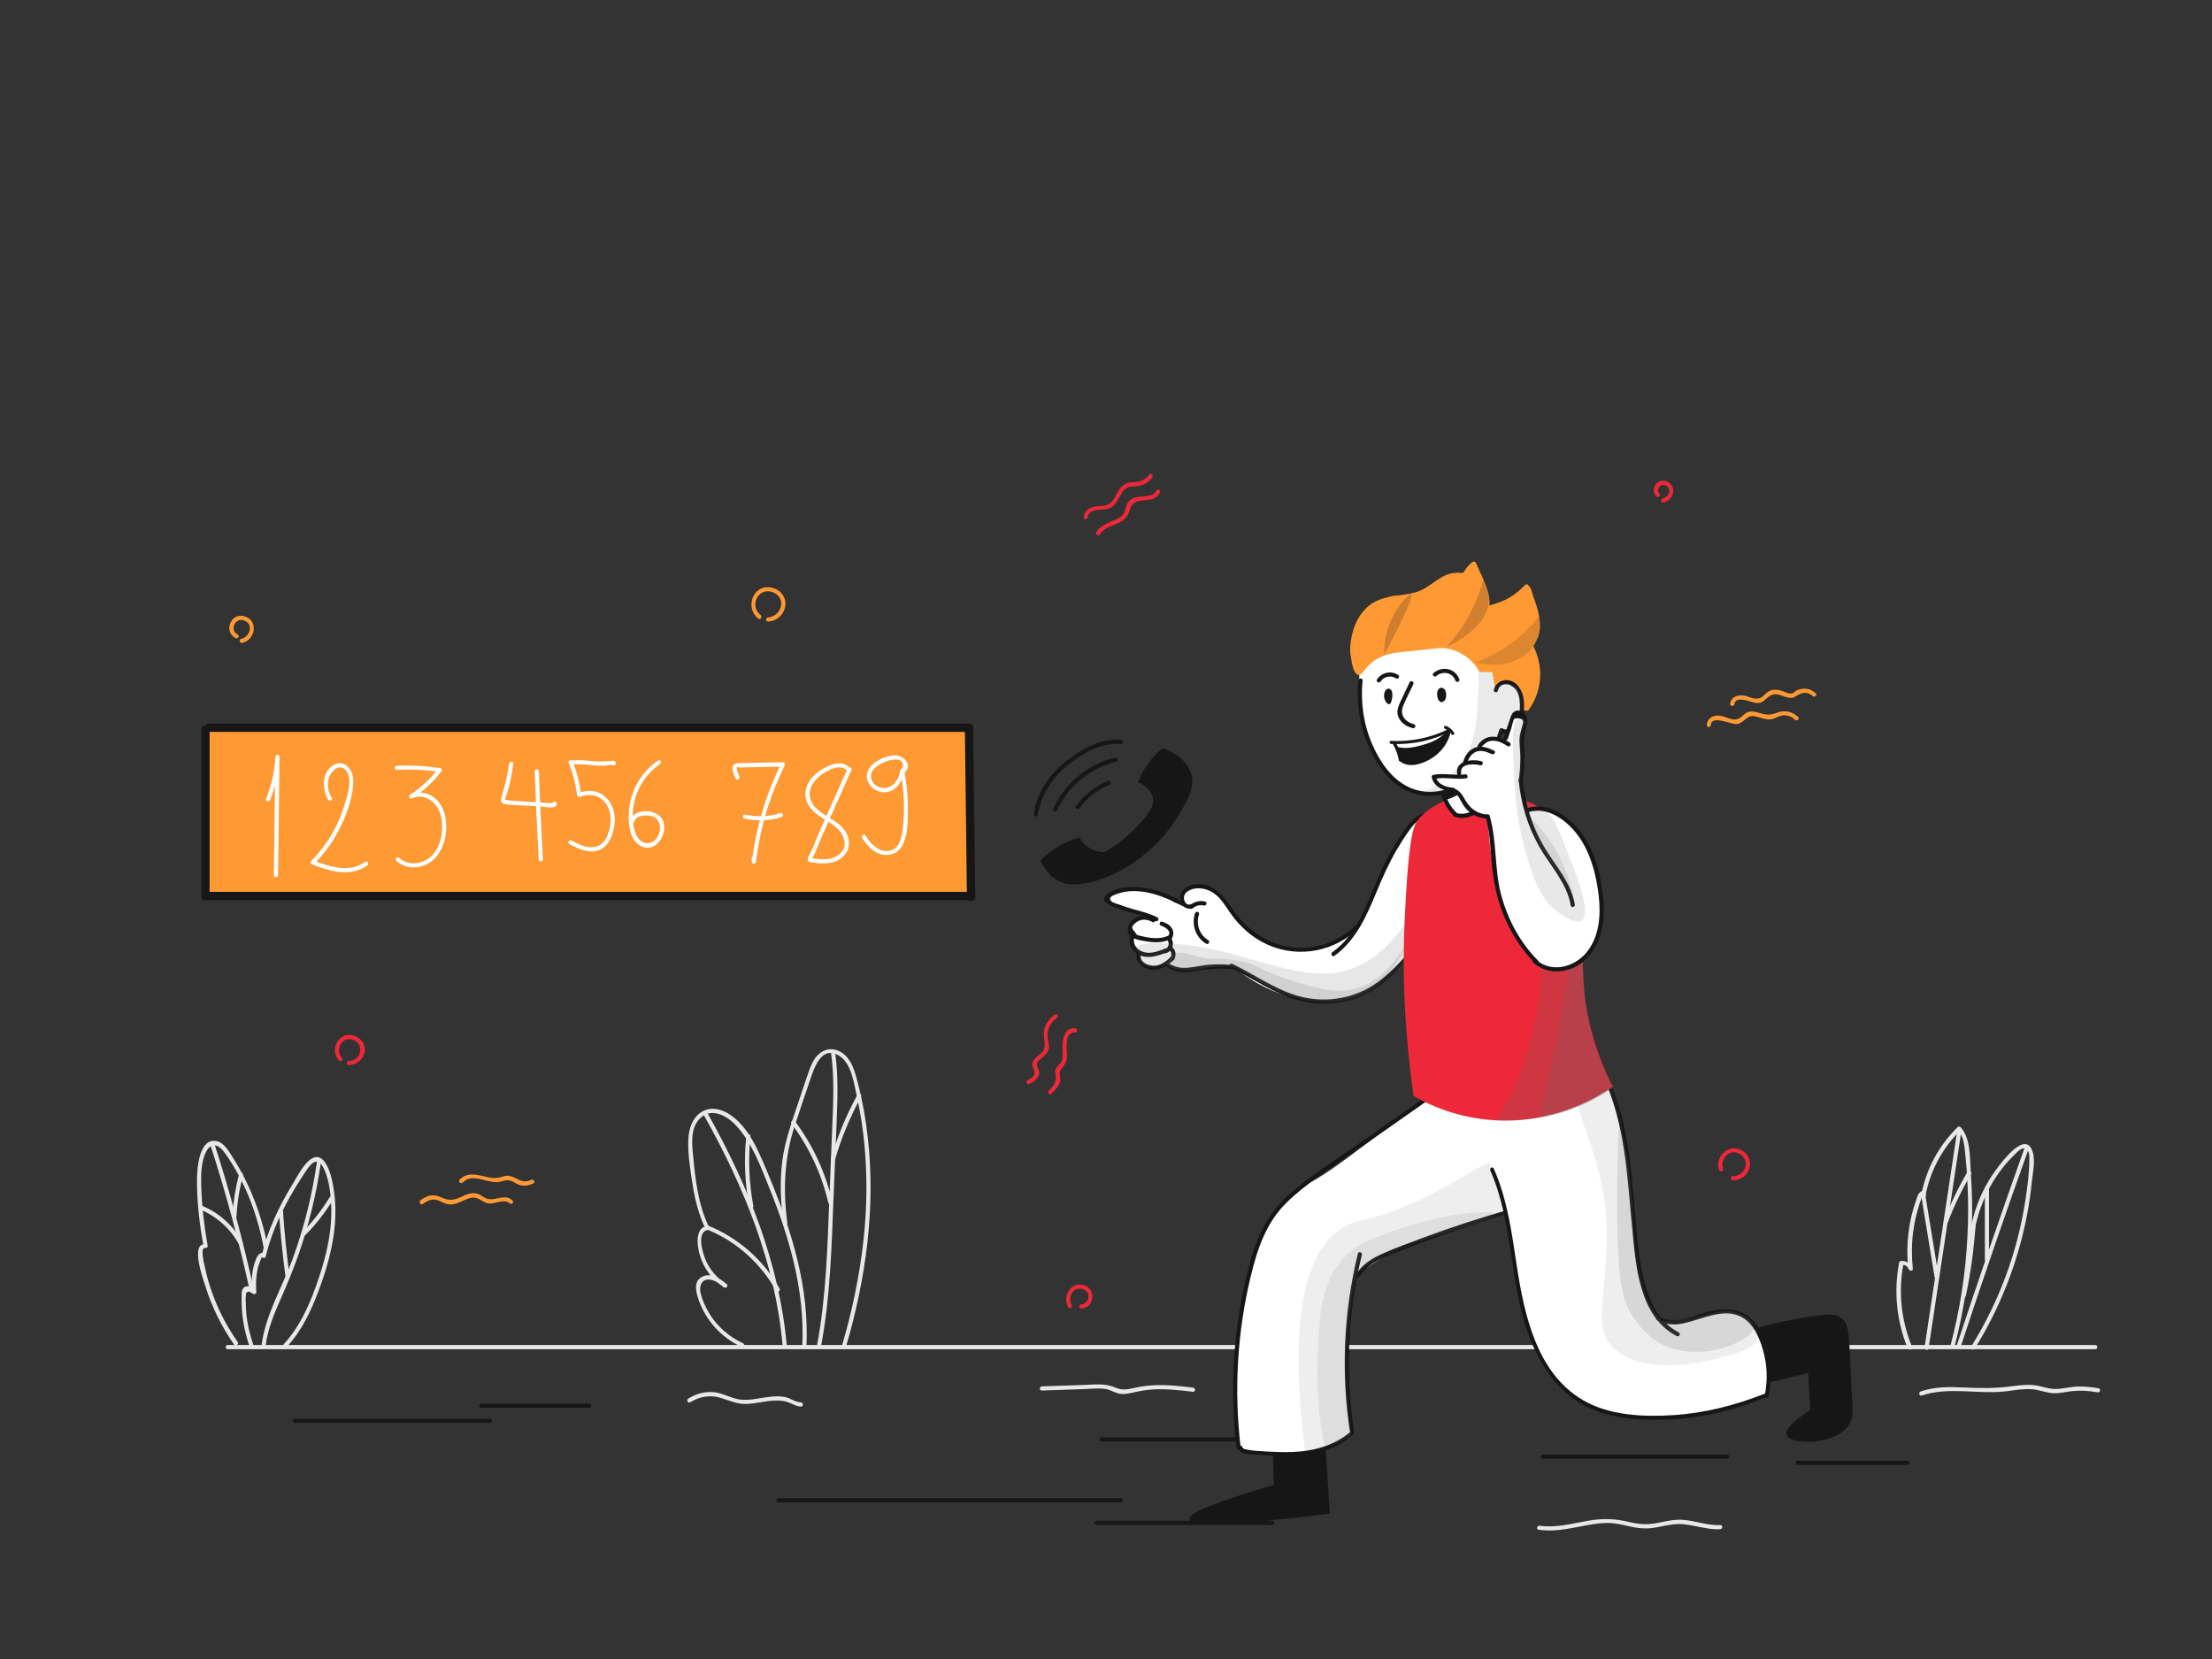 <?xml version="1.0" encoding="UTF-8" standalone="no"?>
<!DOCTYPE svg PUBLIC "-//W3C//DTD SVG 1.1//EN" "http://www.w3.org/Graphics/SVG/1.1/DTD/svg11.dtd">
<svg width="100%" height="100%" viewBox="0 0 1600 1200" version="1.1" xmlns="http://www.w3.org/2000/svg" xmlns:xlink="http://www.w3.org/1999/xlink" xml:space="preserve" xmlns:serif="http://www.serif.com/" style="fill-rule:evenodd;clip-rule:evenodd;stroke-miterlimit:10;">
    <rect x="0" y="0" width="1600" height="1200" fill="#333333" stroke="none"/>
    <g id="ground">
        <g>
            <g>
                <path d="M164.7,975.9L1515.6,975.9C1517.5,975.9 1517.5,972.9 1515.6,972.9L164.7,972.9C162.8,972.9 162.8,975.9 164.7,975.9Z" style="fill:rgb(232,232,232);fill-rule:nonzero;"/>
            </g>
        </g>
        <g>
            <g>
                <path d="M537.6,971.7C527.4,967 518.7,959.5 512.9,949.8C510.2,945.3 507.9,940.2 506.7,935.1C505.6,930 507.6,924.8 513.6,925.6C517.5,926.1 520.6,928.7 523.4,931.1C524,930.3 524.6,929.5 525.2,928.7C518.7,924.5 513.6,918.7 510.5,911.6C508.4,906.7 503.5,891.2 511.9,889.7C512.9,889.5 513.2,888.3 512.8,887.5C504.8,871 502.9,852.6 501.2,834.6C500.4,826 499.6,815.6 506.3,809C514.2,801 525.1,806.6 531.7,813.4C544,826.1 550.4,844.2 556.9,860.3C563.7,877.2 569.6,894.4 573.9,912C578.8,932.4 581.4,953.3 580.3,974.2C580.2,976.1 583.2,976.1 583.3,974.2C585.5,931.4 572.6,889.9 556.3,850.9C549.6,834.9 542,814.3 526.2,805.1C520.1,801.6 512.7,800.6 506.7,804.8C500.6,809.1 498.3,816.7 497.9,823.8C497.4,834.7 499.3,846.2 501,856.9C502.7,868 505.5,878.9 510.4,889C510.7,888.3 511,887.5 511.3,886.8C502.5,888.4 504.3,901.1 506,907.2C508.7,917.2 515.2,925.7 523.9,931.3C525.3,932.2 527,930 525.7,928.9C520.9,924.9 514.8,920.4 508.3,923.3C501.4,926.4 503.3,934.4 505.3,940.1C510.5,955.2 521.9,967.6 536.3,974.2C537.8,975.1 539.4,972.5 537.6,971.7Z" style="fill:rgb(232,232,232);fill-rule:nonzero;"/>
            </g>
        </g>
        <g>
            <g>
                <path d="M569.5,884.7C566.3,860.8 567.3,837.4 574.8,814.4C578.4,803.3 582.2,792.3 585.9,781.3C588.9,772.4 594.2,755.9 606.9,763.6C616,769.1 617.7,783.7 619.8,793.2C622.4,804.8 624.2,816.5 625.3,828.4C627.4,850.8 627.1,873.5 624.7,895.9C621.9,922.3 616.4,948.4 608.9,973.8C608.4,975.7 611.2,976.4 611.8,974.6C626.3,925.3 633.6,873.2 627.6,822C626.2,809.6 624,797.3 621,785.3C618.7,776.3 616.3,765 607.2,760.4C599.7,756.7 592.5,760.3 588.5,767.1C586.2,771 584.9,775.5 583.4,779.7C581.2,786.3 579,792.8 576.8,799.4C572.4,812.6 567.7,825.6 565.9,839.5C564,854.5 564.6,869.7 566.6,884.7C566.7,886.6 569.7,886.6 569.5,884.7Z" style="fill:rgb(232,232,232);fill-rule:nonzero;"/>
            </g>
        </g>
        <g>
            <g>
                <path d="M509.4,807.1C538.2,858.4 560.9,914.2 566.1,973.4C566.3,975.3 569.3,975.3 569.1,973.4C563.8,913.7 541.1,857.5 512,805.6C511.1,803.9 508.5,805.4 509.4,807.1Z" style="fill:rgb(232,232,232);fill-rule:nonzero;"/>
            </g>
        </g>
        <g>
            <g>
                <path d="M601.2,762.2C603.6,779.7 602.7,797.4 602,815C601.3,832.3 600.6,849.6 599.9,867C598.5,902.2 597.6,937.7 591.1,972.4C590.8,974.3 593.6,975.1 594,973.2C600.5,938.2 601.5,902.5 602.9,867C603.6,849 604.4,831 605.1,813.1C605.8,795.9 606.5,778.6 604.1,761.5C603.9,759.5 601,760.4 601.2,762.2Z" style="fill:rgb(232,232,232);fill-rule:nonzero;"/>
            </g>
        </g>
        <g>
            <g>
                <path d="M572.5,812.7C585.2,829.8 594.3,849.2 599.1,869.9C599.5,871.8 602.4,871 602,869.1C597.1,848.1 588,828.4 575.1,811.1C574,809.6 571.4,811.1 572.5,812.7Z" style="fill:rgb(232,232,232);fill-rule:nonzero;"/>
            </g>
        </g>
        <g>
            <g>
                <path d="M620.2,791.9C612.1,806.6 605.7,822.1 601,838.3C600.5,840.2 603.4,841 603.9,839.1C608.5,823.2 614.9,807.9 622.8,793.4C623.7,791.8 621.1,790.2 620.2,791.9Z" style="fill:rgb(232,232,232);fill-rule:nonzero;"/>
            </g>
        </g>
        <g>
            <g>
                <path d="M511.6,889.4C532.7,898 550.2,913.7 561.3,933.6C562.2,935.3 564.8,933.8 563.9,932.1C552.4,911.5 534.2,895.5 512.4,886.6C510.6,885.7 509.9,888.6 511.6,889.4Z" style="fill:rgb(232,232,232);fill-rule:nonzero;"/>
            </g>
        </g>
        <g>
            <g>
                <path d="M539.8,821.9C538,839 538.8,856.1 542,873C542.4,874.9 545.3,874.1 544.9,872.2C541.8,855.6 541.1,838.7 542.8,821.9C543,820 540,820 539.8,821.9Z" style="fill:rgb(232,232,232);fill-rule:nonzero;"/>
            </g>
        </g>
        <g>
            <g>
                <path d="M183.1,972.3C180.8,965.6 179.1,958.6 178.3,951.5C178,948.5 177.8,945.5 177.8,942.4C177.8,940.8 177.5,938.5 177.9,937C177.9,936.4 178,935.8 178,935.2C179.9,933.8 181.5,934 182.8,935.7C183.7,936.5 185.5,936 185.4,934.6C185.1,930.5 185.1,926.4 185.6,922.3C185.9,920.3 186.2,918.3 186.7,916.4C186.9,915.7 189.3,908.9 189.5,909.2C190.2,910.2 191.9,910.2 192.2,908.8C196.5,891.1 204.2,874.6 213.6,859.1C216,855.1 218.6,851.1 221.2,847.2C224.1,842.9 228.9,836.1 233.3,843.6C237.8,851.2 239.1,862.3 239.5,871C240.5,889.4 236.3,907.7 230.4,925C224.7,941.9 217.6,958.8 205.4,972.1C204.1,973.5 206.2,975.6 207.5,974.2C218.1,962.7 224.8,948.6 230.3,934.1C236.1,918.6 240.8,902.5 242.2,886C242.9,878 242.8,869.9 241.6,861.9C240.6,855 239.1,846.2 234.8,840.4C225.9,828.6 215.6,850.1 211.9,856.1C201.9,872.3 193.8,889.5 189.3,908C190.2,907.9 191.1,907.8 192,907.6C189.5,904.3 186.4,907.6 185.3,910.4C182.2,917.9 181.6,926.6 182.3,934.5C183.2,934.1 184,933.8 184.9,933.4C183,931.7 179.9,929.5 177.2,930.8C174.4,932.2 174.8,936 174.8,938.6C174.5,950.3 176.4,961.8 180.2,972.9C180.8,974.9 183.7,974.1 183.1,972.3Z" style="fill:rgb(232,232,232);fill-rule:nonzero;"/>
            </g>
        </g>
        <g>
            <g>
                <path d="M229.3,840.2C225.9,863.8 220.2,887 212.1,909.4C204.6,930.4 192,950.7 189.2,973.1C189,975 192,975 192.2,973.1C193.7,961.2 198.3,950.2 203.1,939.4C207.6,929.2 211.9,918.9 215.6,908.4C223.3,886.5 228.8,863.9 232.1,840.9C232.4,839.1 229.5,838.3 229.3,840.2Z" style="fill:rgb(232,232,232);fill-rule:nonzero;"/>
            </g>
        </g>
        <g>
            <g>
                <path d="M201.7,875.9C202.8,891.8 204.4,907.6 206.5,923.4C206.8,925.3 209.6,924.5 209.4,922.6C207.3,907.1 205.7,891.5 204.7,875.9C204.6,874 201.6,873.9 201.7,875.9Z" style="fill:rgb(232,232,232);fill-rule:nonzero;"/>
            </g>
        </g>
        <g>
            <g>
                <path d="M220.4,893.8C228.4,885.9 235.3,877 241.1,867.4C242.1,865.7 239.5,864.2 238.5,865.9C232.8,875.3 226.1,883.9 218.3,891.7C216.9,893 219,895.1 220.4,893.8Z" style="fill:rgb(232,232,232);fill-rule:nonzero;"/>
            </g>
        </g>
        <g>
            <g>
                <path d="M172,970.8C165.1,960.9 159.3,950.3 154.9,939C152.9,933.9 151.2,928.6 149.8,923.3C149.1,920.5 148.4,917.7 147.8,914.8C147.4,913.1 144.8,902 148.4,902.7C149.6,902.9 150.5,902 150.2,900.9C147.7,887.1 146.1,873.2 145.6,859.2C145.4,852.8 145.3,846.2 146.7,840C147.4,837 148.4,833.5 150.4,831C155,825.4 159.8,830 162.8,834.2C177.2,854.4 186.4,878.7 190.8,903C191.1,904.9 194,904.1 193.7,902.2C190.9,887.1 186.3,872.5 180,858.6C176.7,851.4 173,844.5 168.8,837.9C166,833.5 162.4,826.6 156.7,825.4C144.2,822.8 142.6,844.6 142.5,852.3C142.3,868.9 144.3,885.6 147.3,901.9C147.9,901.3 148.5,900.7 149.1,900.1C137.1,898 147,925.5 148.5,930.2C153.2,945.3 160.3,959.6 169.3,972.6C170.5,973.9 173.1,972.4 172,970.8Z" style="fill:rgb(232,232,232);fill-rule:nonzero;"/>
            </g>
        </g>
        <g>
            <g>
                <path d="M152.3,828.5C163.5,863.2 173,898.5 180.8,934.1C181.2,936 184.1,935.2 183.7,933.3C175.9,897.7 166.4,862.4 155.2,827.7C154.6,825.9 151.7,826.7 152.3,828.5Z" style="fill:rgb(232,232,232);fill-rule:nonzero;"/>
            </g>
        </g>
        <g>
            <g>
                <path d="M145,874.9C156.9,880 166.6,888.7 172.8,900C173.7,901.7 176.3,900.2 175.4,898.5C168.9,886.7 158.9,877.6 146.5,872.3C144.7,871.6 143.2,874.2 145,874.9Z" style="fill:rgb(232,232,232);fill-rule:nonzero;"/>
            </g>
        </g>
        <g>
            <g>
                <path d="M172.9,849.4C170.3,859.3 168.7,869.3 168.1,879.5C168,881.4 171,881.4 171.1,879.5C171.6,869.6 173.2,859.8 175.8,850.2C176.3,848.3 173.4,847.5 172.9,849.4Z" style="fill:rgb(232,232,232);fill-rule:nonzero;"/>
            </g>
        </g>
        <g>
            <g>
                <path d="M1383.1,974.4C1375.2,955.2 1372.9,934.3 1376.9,913.9C1376.4,914.3 1375.9,914.6 1375.5,915C1377.8,914.6 1379.5,915.6 1380.7,918.1C1381.2,919.5 1383.8,919.5 1383.6,917.7C1382.7,908.9 1382.7,900 1383.8,891.2C1384.4,886.8 1385.2,882.5 1386.3,878.2C1386.8,876.2 1387.4,874.2 1388,872.2C1388.4,871.1 1388.7,869.9 1389.1,868.8C1389.8,867.2 1390.2,865.5 1390.2,863.7C1391,864.2 1391.9,864.7 1392.7,865.2C1396.1,846.9 1405,830.4 1418.2,817.4L1416.1,817.4C1420.7,822.3 1420.9,829.3 1421.6,835.6C1422.3,842.2 1422.8,848.8 1423.1,855.4C1423.8,868.3 1423.8,881.3 1423.1,894.2C1421.8,920.9 1417.7,947.3 1410.9,973.1C1410.4,975 1413.3,975.8 1413.8,973.9C1420.9,946.6 1425.1,918.6 1426.2,890.4C1426.8,876.2 1426.5,862 1425.5,847.9C1424.8,837.8 1425.6,823.3 1418.1,815.3C1417.5,814.7 1416.5,814.7 1416,815.3C1402.4,828.6 1393.2,845.7 1389.7,864.4C1389.4,865.8 1391.1,867 1392.2,865.9C1392.4,865.7 1392.5,865.6 1392.7,865.4C1393.1,865 1393.3,864.5 1393.1,863.9C1392.3,861.6 1390.2,860.9 1388.4,862.8C1387.1,864.1 1386.6,866.4 1386,868.1C1384.8,871.5 1383.8,874.9 1382.9,878.4C1379.7,891.3 1378.9,904.6 1380.3,917.8C1381.3,917.7 1382.3,917.5 1383.2,917.4C1381.8,913.9 1379,911.8 1375.1,912.1C1374.5,912.1 1373.8,912.5 1373.7,913.2C1369.7,934.1 1371.8,955.6 1379.9,975.3C1381,976.9 1383.9,976.2 1383.1,974.4Z" style="fill:rgb(232,232,232);fill-rule:nonzero;"/>
            </g>
        </g>
        <g>
            <g>
                <path d="M1427.7,893.7C1430.3,875.9 1437.4,858.9 1448.6,844.7C1451.3,841.3 1454.1,838.2 1457.2,835.2C1459.2,833.3 1463.7,827.9 1466.8,832.4C1468,834.1 1467.9,836.9 1467.9,838.9C1467.8,848.6 1466.5,858.5 1465,868.2C1459.3,905.7 1445.9,941.8 1425.8,974C1424.8,975.6 1427.4,977.2 1428.4,975.5C1446.7,946 1459.5,913.4 1466.1,879.3C1467.7,871.1 1468.9,862.9 1469.7,854.6C1470.4,847.9 1472.5,838.8 1470,832.3C1464.7,818.3 1449,839.3 1445.2,844.2C1434.3,858.4 1427.3,875.2 1424.8,892.9C1424.6,894.8 1427.5,895.6 1427.7,893.7Z" style="fill:rgb(232,232,232);fill-rule:nonzero;"/>
            </g>
        </g>
        <g>
            <g>
                <path d="M1426,886.2C1424.8,903.1 1422.5,919.8 1419.1,936.4C1418.7,938.3 1421.6,939.1 1422,937.2C1425.5,920.4 1427.8,903.4 1429,886.2C1429.1,884.3 1426.1,884.3 1426,886.2Z" style="fill:rgb(232,232,232);fill-rule:nonzero;"/>
            </g>
        </g>
        <g>
            <g>
                <path d="M1464.6,829.8C1447.6,877.5 1431.2,925.3 1415.3,973.4C1414.7,975.2 1417.6,976 1418.2,974.2C1434,926.1 1450.4,878.3 1467.5,830.6C1468.1,828.8 1465.2,828 1464.6,829.8Z" style="fill:rgb(232,232,232);fill-rule:nonzero;"/>
            </g>
        </g>
        <g>
            <g>
                <path d="M1415.6,818.6C1407.8,870.6 1399.9,922.5 1392.1,974.5C1391.8,976.4 1394.7,977.2 1395,975.3C1402.8,923.3 1410.7,871.4 1418.5,819.4C1418.8,817.5 1415.9,816.6 1415.6,818.6Z" style="fill:rgb(232,232,232);fill-rule:nonzero;"/>
            </g>
        </g>
        <g>
            <g>
                <path d="M1389.4,863.1C1392.7,883.3 1396,903.4 1399.3,923.6C1399.6,925.5 1402.5,924.7 1402.2,922.8C1398.9,902.6 1395.6,882.5 1392.3,862.3C1392,860.4 1389.1,861.2 1389.4,863.1Z" style="fill:rgb(232,232,232);fill-rule:nonzero;"/>
            </g>
        </g>
        <g>
            <g>
                <path d="M1423.1,847.7C1416.4,859.1 1410.7,871 1406,883.4C1405.3,885.2 1408.2,886 1408.9,884.2C1413.5,872.1 1419.1,860.4 1425.7,849.3C1426.7,847.5 1424.1,846 1423.1,847.7Z" style="fill:rgb(232,232,232);fill-rule:nonzero;"/>
            </g>
        </g>
        <g>
            <g>
                <path d="M1435.7,859.5L1435.7,911.2C1435.7,913.1 1438.7,913.1 1438.7,911.2L1438.7,859.5C1438.7,857.6 1435.7,857.6 1435.7,859.5Z" style="fill:rgb(232,232,232);fill-rule:nonzero;"/>
            </g>
        </g>
        <g>
            <g>
                <path d="M499.3,1014.3C505.9,1010.1 513.8,1008.8 521.3,1011.1C527.8,1013.1 533.2,1015.8 540.2,1015.5C546.7,1015.2 553,1013.5 559.5,1013.1C563,1012.9 566.5,1013 569.9,1014.2C573.3,1015.4 575.7,1017.2 579.3,1017.4C581.2,1017.5 581.2,1014.5 579.3,1014.4C575.2,1014.2 571.7,1011.3 567.7,1010.5C564.5,1009.9 561.2,1009.9 557.9,1010.2C550.9,1010.9 544,1012.9 537,1012.5C529.7,1012.1 523.5,1007.7 516.3,1007C509.7,1006.4 503.3,1008.2 497.8,1011.7C496.2,1012.7 497.7,1015.3 499.3,1014.3Z" style="fill:rgb(232,232,232);fill-rule:nonzero;"/>
            </g>
        </g>
        <g>
            <g>
                <path d="M753.5,1005.8C763.5,1005.5 773.5,1005.1 783.4,1004.8C788.3,1004.6 793.4,1004.1 798.3,1004.5C802.4,1004.8 805.5,1007.1 809.3,1008C812.4,1008.7 815.4,1008.2 818.5,1007.5C823.8,1006.3 829,1005.2 834.5,1005C844,1004.5 853.5,1005.6 862.9,1006.7C864.8,1006.9 864.8,1003.9 862.9,1003.7C853.5,1002.6 844,1001.5 834.5,1002C830,1002.2 825.5,1002.8 821.1,1003.8C815.8,1005 811.7,1005.9 806.6,1003.6C799.2,1000.4 791.4,1001.5 783.6,1001.8C773.6,1002.1 763.6,1002.5 753.7,1002.8C751.6,1002.9 751.6,1005.9 753.5,1005.8Z" style="fill:rgb(232,232,232);fill-rule:nonzero;"/>
            </g>
        </g>
        <g>
            <g>
                <path d="M1112.9,1106.5C1123,1108 1132.9,1106.1 1142.8,1104.2C1148.9,1103 1155,1101.8 1161.3,1101.6C1167.5,1101.4 1173.3,1102.8 1179.3,1104.2C1184.5,1105.4 1189.5,1105.9 1194.8,1105.3C1200.1,1104.6 1205.2,1103.2 1210.5,1102.6C1222,1101.2 1232.8,1106.8 1244.3,1106.1C1246.2,1106 1246.2,1103 1244.3,1103.1C1233.6,1103.7 1223.6,1098.7 1212.9,1099.3C1207.8,1099.6 1202.9,1100.9 1197.8,1101.8C1191,1103 1185,1102.5 1178.3,1100.9C1168.3,1098.4 1159,1098.2 1148.8,1100C1137.1,1102 1125.5,1105.3 1113.6,1103.6C1111.8,1103.3 1111,1106.2 1112.9,1106.5Z" style="fill:rgb(232,232,232);fill-rule:nonzero;"/>
            </g>
        </g>
        <g>
            <g>
                <path d="M1390.1,1009.4C1410.1,1002.7 1431.8,1009 1452.4,1006.2C1458.2,1005.4 1464.1,1004.4 1470,1004.9C1474.9,1005.3 1479.5,1007.2 1484.3,1007.7C1489.3,1008.1 1494.2,1006.7 1499.1,1006.2C1505.2,1005.6 1511.2,1006 1517.2,1007.1C1519.1,1007.5 1519.9,1004.6 1518,1004.2C1513,1003.3 1507.9,1002.8 1502.8,1002.9C1497.4,1003.1 1492.2,1004.6 1486.8,1004.7C1481.7,1004.8 1476.9,1002.6 1471.8,1002C1466.3,1001.3 1460.8,1002 1455.3,1002.7C1443.6,1004.3 1432.4,1004.2 1420.7,1003.6C1410,1003.1 1399.4,1003 1389.2,1006.5C1387.5,1007.1 1388.2,1010 1390.1,1009.4Z" style="fill:rgb(232,232,232);fill-rule:nonzero;"/>
            </g>
        </g>
        <g>
            <g>
                <path d="M563,1086.7L810.6,1086.7C812.5,1086.7 812.5,1083.7 810.6,1083.7L563,1083.7C561.1,1083.7 561.1,1086.7 563,1086.7Z" style="fill:rgb(22,22,22);fill-rule:nonzero;"/>
            </g>
        </g>
        <g>
            <g>
                <path d="M793.3,1103L920.4,1103C922.3,1103 922.3,1100 920.4,1100L793.3,1100C791.3,1100 791.3,1103 793.3,1103Z" style="fill:rgb(22,22,22);fill-rule:nonzero;"/>
            </g>
        </g>
        <g>
            <g>
                <path d="M1115.8,1055.2L1249.4,1055.2C1251.3,1055.2 1251.3,1052.2 1249.4,1052.2L1115.8,1052.2C1113.9,1052.2 1113.9,1055.2 1115.8,1055.2Z" style="fill:rgb(22,22,22);fill-rule:nonzero;"/>
            </g>
        </g>
        <g>
            <g>
                <path d="M1300.4,1059.6L1379.7,1059.6C1381.6,1059.6 1381.6,1056.6 1379.7,1056.6L1300.4,1056.6C1298.5,1056.6 1298.5,1059.6 1300.4,1059.6Z" style="fill:rgb(22,22,22);fill-rule:nonzero;"/>
            </g>
        </g>
        <g>
            <g>
                <path d="M213.3,1029.2L354.5,1029.2C356.4,1029.2 356.4,1026.2 354.5,1026.2L213.3,1026.2C211.4,1026.2 211.4,1029.2 213.3,1029.2Z" style="fill:rgb(22,22,22);fill-rule:nonzero;"/>
            </g>
        </g>
        <g>
            <g>
                <path d="M348,1018.3L426.2,1018.3C428.1,1018.3 428.1,1015.3 426.2,1015.3L348,1015.3C346.1,1015.3 346.1,1018.3 348,1018.3Z" style="fill:rgb(22,22,22);fill-rule:nonzero;"/>
            </g>
        </g>
        <g>
            <g>
                <path d="M796.7,1042.7L899.2,1042.7C901.1,1042.7 901.1,1039.7 899.2,1039.7L796.7,1039.7C794.7,1039.7 794.7,1042.7 796.7,1042.7Z" style="fill:rgb(22,22,22);fill-rule:nonzero;"/>
            </g>
        </g>
    </g>
    <g id="background">
        <g>
            <g>
                <path d="M1237.5,524.4C1237.9,516.7 1252.5,524.4 1256.6,523.7C1262,522.8 1263.2,516.8 1269.4,518.1C1273.2,518.9 1276.8,520.7 1280.8,520.3C1283.4,520 1285.3,518.5 1287.8,517.8C1291.7,516.7 1295.6,517.9 1298.5,520.7C1299.9,522 1302,519.9 1300.6,518.6C1296.2,514.4 1290.7,513.5 1285.1,515.6C1280.4,517.4 1277.6,517.2 1272.9,515.8C1270.6,515.1 1268.2,514.4 1265.8,514.7C1263,515.1 1261.9,516.5 1260,518.2C1254.3,523.1 1250.2,518.6 1244.2,517.7C1239.6,517 1234.9,519.3 1234.6,524.4C1234.4,526.4 1237.4,526.4 1237.5,524.4Z" style="fill:rgb(255,153,51);fill-rule:nonzero;"/>
            </g>
        </g>
        <g>
            <g>
                <path d="M1254.6,509.2C1255.4,502.6 1267,508.2 1270.4,508.5C1275,508.9 1276.1,506.3 1279.4,503.9C1285.5,499.4 1289.9,505.1 1296,504.8C1297.7,504.7 1298.6,503.7 1300,502.9C1303.9,500.7 1307.7,500.2 1311.2,503.5C1312.6,504.8 1314.7,502.7 1313.3,501.4C1309.2,497.6 1304.3,497.3 1299.4,499.5C1297.2,500.5 1298.5,501.6 1294.7,501.6C1292.8,501.6 1290.4,500.1 1288.5,499.6C1285.8,498.9 1283,498.5 1280.3,499.6C1275.9,501.4 1275.7,505.8 1269.5,505.3C1266.4,505.1 1263.7,503.2 1260.5,503C1256.2,502.7 1252,504.5 1251.4,509.1C1251.3,511.1 1254.3,511.1 1254.6,509.2Z" style="fill:rgb(255,153,51);fill-rule:nonzero;"/>
            </g>
        </g>
        <g>
            <g>
                <path d="M305.8,870.9C309.9,867.9 313.4,866.5 318.2,868.8C320.1,869.7 321.9,870.7 324,871.1C328.4,871.8 332.4,869.6 336.3,867.9C339.9,866.3 342.9,865.4 346.7,867.4C348.8,868.5 350.5,870 352.9,870.4C357.7,871.3 364.8,866.7 368.6,870.4C370,871.7 372.1,869.6 370.7,868.3C367,864.7 362.5,866.4 357.9,867.2C354.8,867.7 352.8,867.6 350,866C348.7,865.2 347.5,864.2 346,863.7C344,863 342,862.9 339.9,863.3C337.2,863.9 334.7,865.3 332.1,866.4C327.4,868.4 324.3,868.3 319.5,866.2C313.4,863.4 309.5,864.3 304,868.3C302.8,869.4 304.3,872 305.8,870.9Z" style="fill:rgb(255,153,51);fill-rule:nonzero;"/>
            </g>
        </g>
        <g>
            <g>
                <path d="M334.7,855.4C341.5,847.8 353.1,856.6 361.5,854.8C364.6,854.1 366.6,853.1 369.8,854.2C371.7,854.9 373.3,856.2 375.2,856.9C378.9,858.2 382.4,857.6 385.8,856C387.5,855.2 386,852.6 384.3,853.4C377.3,856.8 374.2,851.5 368.1,850.5C366.2,850.2 364.7,850.7 362.9,851.3C359.5,852.3 356.9,852.4 353.3,851.6C346.3,850.1 338.1,847.1 332.4,853.4C331.3,854.7 333.4,856.8 334.7,855.4Z" style="fill:rgb(255,153,51);fill-rule:nonzero;"/>
            </g>
        </g>
        <g>
            <g>
                <path d="M550.1,444.8C542.3,438.9 547.5,425.7 557.5,427.9C561.6,428.8 565.1,432.1 565.1,436.5C565.1,441.7 560.7,446.3 555.6,446.6C553.7,446.7 553.7,449.7 555.6,449.6C562,449.3 567.4,444.2 568.1,437.8C568.7,431.6 564.2,426.4 558.3,425.1C544.8,422 538.3,439.7 548.6,447.5C550.1,448.6 551.6,446 550.1,444.8Z" style="fill:rgb(255,153,51);fill-rule:nonzero;"/>
            </g>
        </g>
        <g>
            <g>
                <path d="M247.3,765.1C242.3,759.6 247,749.8 254.7,751.9C264,754.4 261.6,767.5 252.3,767.4C250.4,767.4 250.4,770.4 252.3,770.4C257.9,770.4 263,766.2 263.8,760.6C264.6,755.4 261.1,750.9 256.3,749.2C245.4,745.4 237.8,759.1 245.2,767.2C246.5,768.6 248.6,766.5 247.3,765.1Z" style="fill:rgb(237,41,57);fill-rule:nonzero;"/>
            </g>
        </g>
        <g>
            <g>
                <path d="M763,733.8C759.3,736.5 756.5,740.1 755.3,744.5C753.9,749.7 757.5,757 754,760.9C751.8,763.4 748,765.1 747,768.5C746.6,769.7 746.7,770.8 747.1,772C747.6,773.7 748.3,774 748.3,775.8C748.3,778.8 745.7,780.1 743.2,781.4C741.5,782.3 743,784.9 744.7,784C747.9,782.3 752,779.5 751.7,775.4C751.5,772.8 749,771.2 750.4,768.4C751.3,766.7 753.6,765.4 754.9,764.1C757.4,761.8 759.1,759.4 758.7,755.9C758.2,752.1 757.1,749.2 758.1,745.3C759.1,741.6 761.3,738.6 764.4,736.4C766,735.3 764.5,732.7 763,733.8Z" style="fill:rgb(237,41,57);fill-rule:nonzero;"/>
            </g>
        </g>
        <g>
            <g>
                <path d="M777.7,743.8C769.2,743 768.2,753.5 768.6,759.6C768.8,763 769,766.4 766.9,769.2C765.8,770.6 764.2,771.7 763.5,773.4C762.9,774.9 763.3,776.1 763.6,777.7C764.5,782.6 761.8,785.8 758.5,789C757.1,790.4 759.2,792.5 760.6,791.1C763.2,788.5 766.2,785.5 766.9,781.7C767.2,779.9 766.5,778.5 766.5,776.8C766.5,773.7 768.4,772.6 769.8,770.4C772,767.2 771.9,763.3 771.6,759.6C771.3,755.3 771,746.2 777.7,746.8C779.7,747 779.6,744 777.7,743.8Z" style="fill:rgb(237,41,57);fill-rule:nonzero;"/>
            </g>
        </g>
        <g>
            <g>
                <path d="M786.8,374C787.2,367.1 798.8,369.7 803.1,367.4C806.2,365.7 808,362.6 809.7,359.7C810.7,358 811.6,356.1 812.9,354.6C815.5,351.6 818.5,352 822.1,351.7C826.8,351.3 830.6,349 833.5,345.3C834.7,343.8 832.6,341.7 831.4,343.2C828.6,346.8 825.1,348.5 820.6,348.8C818.4,348.9 816.3,348.8 814.2,349.8C810.4,351.7 808.6,355.8 806.6,359.3C805,362 803.5,364.2 800.5,365.3C797.6,366.4 794.3,365.8 791.3,366.5C787.3,367.4 784.2,369.9 783.9,374.1C783.7,375.9 786.7,375.9 786.8,374Z" style="fill:rgb(237,41,57);fill-rule:nonzero;"/>
            </g>
        </g>
        <g>
            <g>
                <path d="M795.6,386.5C798.6,381.6 804.7,380.4 809.5,378C813.8,375.9 816,373.2 817.3,368.6C819.2,361.5 824.7,362.4 830.8,361.5C834.5,360.9 837.5,359.7 839,356C839.7,354.2 836.8,353.4 836.1,355.2C834.2,359.7 826.7,358.6 822.7,359.5C818.6,360.3 815.8,362.2 814.6,366.3C813.5,370 813.1,372.3 809.7,374.4C807.6,375.7 805.2,376.6 802.9,377.6C798.9,379.3 795.2,381.2 792.9,385C792,386.6 794.6,388.1 795.6,386.5Z" style="fill:rgb(237,41,57);fill-rule:nonzero;"/>
            </g>
        </g>
        <g>
            <g>
                <path d="M1246.3,845.3C1243.9,837.9 1251.5,830.3 1258.7,834.8C1266.6,839.7 1262.2,850.9 1253.4,850.7C1251.5,850.6 1251.5,853.6 1253.4,853.7C1264.6,854.1 1270.5,839.8 1261.1,832.9C1251.9,826.1 1240.1,835.7 1243.4,846.2C1244,848 1246.9,847.2 1246.3,845.3Z" style="fill:rgb(237,41,57);fill-rule:nonzero;"/>
            </g>
        </g>
        <g>
            <g>
                <path d="M775.2,944C772.4,938.8 775.4,931.2 782.1,932.2C784.8,932.6 787.4,934.6 787.4,937.6C787.4,940.5 785.1,943.4 782.1,943.5C780.2,943.6 780.2,946.6 782.1,946.5C791.5,946.1 793.2,932.8 784.4,929.7C774.7,926.4 768.3,937.4 772.6,945.5C773.6,947.2 776.2,945.7 775.2,944Z" style="fill:rgb(237,41,57);fill-rule:nonzero;"/>
            </g>
        </g>
        <g>
            <g>
                <path d="M1200.2,356.9C1197.3,353.7 1201.5,349.2 1205.1,351.3C1209.6,354 1206.9,359.5 1202.7,360.6C1200.8,361.1 1201.6,364 1203.5,363.5C1210.8,361.7 1213.3,351.4 1205.5,348.2C1198.9,345.5 1193.3,353.8 1198,359C1199.4,360.5 1201.5,358.4 1200.2,356.9Z" style="fill:rgb(237,41,57);fill-rule:nonzero;"/>
            </g>
        </g>
        <g>
            <g>
                <path d="M171.9,459C166.1,456 169.6,446.8 176.1,448.7C183.7,450.9 181.1,460.7 174.4,462.1C172.5,462.5 173.3,465.4 175.2,465C185.2,462.8 187.1,448 176.1,445.6C166.6,443.5 161.8,457.1 170.3,461.5C172.1,462.5 173.6,459.9 171.9,459Z" style="fill:rgb(255,153,51);fill-rule:nonzero;"/>
            </g>
        </g>
    </g>
    <g id="number_board">
        <path d="M149.7,528.1C149.5,568.5 149.4,609 149.2,649.4C332.8,648.7 516.4,648 700,647.4C699.5,607.6 698.9,567.8 698.4,528C515.5,528 332.6,528.1 149.7,528.1Z" style="fill:rgb(255,153,51);fill-rule:nonzero;"/>
        <g>
            <g>
                <path d="M145.6,527.8L145.6,645.3C145.6,649.2 151.6,649.2 151.6,645.3L151.6,527.8C151.6,523.9 145.6,523.9 145.6,527.8Z" style="fill:rgb(22,22,22);fill-rule:nonzero;"/>
            </g>
        </g>
        <g>
            <g>
                <path d="M151.4,529.4L701.2,529.4C705.1,529.4 705.1,523.4 701.2,523.4L151.4,523.4C147.5,523.4 147.5,529.4 151.4,529.4Z" style="fill:rgb(22,22,22);fill-rule:nonzero;"/>
            </g>
        </g>
        <g>
            <g>
                <path d="M697.9,526.3C698.4,567.1 698.9,608 699.4,648.8C699.4,652.7 705.4,652.7 705.4,648.8C704.9,608 704.4,567.1 703.9,526.3C703.9,522.5 697.9,522.5 697.9,526.3Z" style="fill:rgb(22,22,22);fill-rule:nonzero;"/>
            </g>
        </g>
        <g>
            <g>
                <path d="M148.6,651.1L702.6,651.1C706.5,651.1 706.5,645.1 702.6,645.1L148.6,645.1C144.7,645.1 144.7,651.1 148.6,651.1Z" style="fill:rgb(22,22,22);fill-rule:nonzero;"/>
            </g>
        </g>
        <g>
            <g>
                <path d="M195.3,578.7C199.4,568.7 201.6,558.2 202.2,547.4L199.2,547.4C198.8,576 198.4,604.6 198.1,633.1C198.1,635 201.1,635 201.1,633.1C201.5,604.5 201.9,575.9 202.2,547.4C202.2,545.5 199.3,545.5 199.2,547.4C198.7,557.9 196.4,568.1 192.4,577.9C191.7,579.7 194.6,580.4 195.3,578.7Z" style="fill:white;fill-rule:nonzero;"/>
            </g>
        </g>
        <g>
            <g>
                <path d="M240,577C237.4,572.9 236.4,568.1 237.7,563.3C239.2,557.8 246.3,550.9 251,558.3C255,564.7 251.1,575.9 249.1,582.5C244.6,597.7 236.3,611.5 225.1,622.8C224.3,623.7 224.7,624.9 225.8,625.3C238.6,630.1 253.5,634.8 265.7,626C267.3,624.9 265.8,622.3 264.2,623.4C252.6,631.7 238.6,626.9 226.6,622.4C226.8,623.2 227,624.1 227.3,624.9C235.4,616.6 242.2,607.1 247,596.6C251.5,586.8 255.9,574.8 255.5,563.8C255.2,556.1 248.4,548.5 240.6,553.8C232.7,559.2 232.8,570.9 237.4,578.4C238.4,580.1 241,578.6 240,577Z" style="fill:white;fill-rule:nonzero;"/>
            </g>
        </g>
        <g>
            <g>
                <path d="M287.1,556.8C297.4,556.3 307.5,556.8 317.7,558.4C317.4,557.7 317.1,556.9 316.8,556.2C311.1,563.6 304.4,569.8 296.6,574.9C295,576 296.4,578.3 298.1,577.5C305.6,573.8 313.7,578.6 317.2,585.6C320.2,591.7 320.4,599.1 319.1,605.6C317.8,612 314.5,618.3 308.7,621.8C302.5,625.5 294.3,625.5 288.8,620.6C287.4,619.3 285.2,621.4 286.7,622.7C292.5,627.9 300.7,628.7 307.7,625.6C316,622 320.7,613.5 322.2,604.9C323.6,596.6 322.7,586.9 317.3,580.1C312.3,573.9 303.9,571.4 296.6,574.9C297.1,575.8 297.6,576.6 298.1,577.5C306.3,572.2 313.4,565.6 319.4,557.8C320,557.1 319.4,555.7 318.5,555.6C308.1,554 297.6,553.4 287.1,553.9C285.1,553.9 285.1,556.9 287.1,556.8Z" style="fill:white;fill-rule:nonzero;"/>
            </g>
        </g>
        <g>
            <g>
                <path d="M368.2,552.4C367.2,560.5 365.3,568 363,575.8C361.8,580 362.4,581.5 366.9,581.9C374.8,582.6 382.8,582.8 390.8,583.3C393.2,583.4 402.1,585.8 402.7,581.7C403,579.8 400.1,579 399.8,580.9C399.8,581.1 371.5,579.3 368.9,579C368.1,579 367.3,578.9 366.6,578.6C365.3,578.8 364.9,578.4 365.6,577.4C365.5,576.5 366.5,574.7 366.8,573.8C367.5,571.4 368.2,569 368.8,566.5C369.9,561.8 370.7,557 371.3,552.2C371.4,550.5 368.4,550.5 368.2,552.4Z" style="fill:white;fill-rule:nonzero;"/>
            </g>
        </g>
        <g>
            <g>
                <path d="M386.8,557.9C387.5,579.1 388.5,600.4 389.7,621.6C389.8,623.5 392.8,623.5 392.7,621.6C391.5,600.4 390.6,579.2 389.8,557.9C389.7,556 386.7,556 386.8,557.9Z" style="fill:white;fill-rule:nonzero;"/>
            </g>
        </g>
        <g>
            <g>
                <path d="M413.6,553.1C419.1,552.3 424.4,553.1 429.9,553.6C432.2,553.8 434.6,554 437,553.9C437.8,553.9 442.4,552.9 443,553.2C442.8,552.5 442.6,551.8 442.5,551.1C442.4,551.2 442.4,551.3 442.3,551.4C443,551.2 443.7,551 444.4,550.9C444.3,550.9 444.2,550.8 444.2,550.8C442.5,550 440.9,552.5 442.7,553.4C442.8,553.4 442.9,553.5 442.9,553.5C443.6,553.8 444.5,553.7 445,553C445.1,552.9 445.1,552.8 445.2,552.7C445.6,552 445.4,551.1 444.7,550.6C443.7,550 443,550.3 441.9,550.4C438.2,550.7 434.8,551 431,550.7C424.9,550.2 419.1,549.3 413,550.2C410.9,550.5 411.7,553.4 413.6,553.1Z" style="fill:white;fill-rule:nonzero;"/>
            </g>
        </g>
        <g>
            <g>
                <path d="M411.3,551.8C414.4,559.3 416.4,567 417.4,575C417.5,575.9 418.3,576.8 419.3,576.4C425.5,574.3 431.6,574.4 436.5,579.2C441.1,583.8 442.4,590.4 441.4,596.7C440.6,602.3 438.3,609.6 432.6,611.9C426,614.6 419.1,611 413.3,607.9C411.6,607 410.1,609.6 411.8,610.5C418.4,614 426.3,617.9 433.8,614.7C440.5,611.9 443.4,603.7 444.4,597.1C445.5,589.9 443.8,582.4 438.6,577.1C433,571.5 425.8,571 418.5,573.5C419.1,574 419.8,574.5 420.4,574.9C419.4,566.6 417.3,558.6 414.2,550.9C413.4,549.2 410.5,550 411.3,551.8Z" style="fill:white;fill-rule:nonzero;"/>
            </g>
        </g>
        <g>
            <g>
                <path d="M476,550.1C465.3,557.4 457.9,568.8 455.6,581.5C453.9,590.9 453.8,607.9 464.4,612.4C475,616.9 483.4,602.5 479.5,593.5C475.8,585 458.4,583.9 455.7,593.8C455.2,595.7 458.1,596.5 458.6,594.6C460,589.6 467.5,589.2 471.6,590.4C477.8,592.2 478.7,599.5 476,604.6C472.7,610.8 465.5,612 461.4,605.9C459,602.4 458.2,598.1 457.8,594C456.4,577.9 464.1,561.8 477.4,552.6C479.1,551.6 477.6,549 476,550.1Z" style="fill:white;fill-rule:nonzero;"/>
            </g>
        </g>
        <g>
            <g>
                <path d="M534.8,561.6C534.5,560.9 532.7,557.4 533.1,556.1C532.7,554.8 533.4,554.5 535,555.1L537,555.1C540.3,555 543.5,555 546.8,554.9C553.3,554.8 559.8,554.6 566.4,554.5C566,553.7 565.5,553 565.1,552.2C554.1,574.5 546.9,598.4 543.9,623.2C544.9,623.1 545.9,622.9 546.8,622.8C546.7,622.1 546.6,621.4 546.5,620.7C546.2,618.8 543.3,619.6 543.6,621.5C543.7,622.2 543.8,622.9 543.9,623.6C544.2,625.4 546.7,624.7 546.8,623.2C549.8,599 556.8,575.6 567.6,553.7C568.1,552.7 567.5,551.4 566.3,551.4C555.6,551.6 544.8,551.6 534,552.1C527.3,552.4 530.2,558.7 532.1,563.1C532.9,564.9 535.5,563.3 534.8,561.6Z" style="fill:white;fill-rule:nonzero;"/>
            </g>
        </g>
        <g>
            <g>
                <path d="M538.5,592.1C547.5,594.2 556.5,593.8 565.3,591C567.1,590.4 566.3,587.5 564.5,588.1C556.2,590.8 547.8,591.1 539.3,589.2C537.4,588.7 536.6,591.6 538.5,592.1Z" style="fill:white;fill-rule:nonzero;"/>
            </g>
        </g>
        <g>
            <g>
                <path d="M613.2,555.7C608.3,566.6 603.5,577.5 598.6,588.4C596.3,593.6 594,598.7 591.7,603.9C589.5,608.8 587.8,615.1 584.7,619.5C583.6,621.1 586.2,622.6 587.3,621C590.1,616.9 591.8,610.9 593.9,606.3C596.3,600.8 598.8,595.4 601.2,589.9C606.1,579 610.9,568.1 615.8,557.2C616.6,555.5 614,554 613.2,555.7Z" style="fill:white;fill-rule:nonzero;"/>
            </g>
        </g>
        <g>
            <g>
                <path d="M614.3,555.1C608.2,549 598.5,553.7 592.6,557.8C585.6,562.6 580.2,571.1 583.6,579.8C587.4,589.7 598.4,592.4 605.5,599.1C611.2,604.4 613.8,612.9 606.7,618.3C600.8,622.8 593,621.8 586.1,620.5C584.2,620.1 583.4,623 585.3,623.4C593.8,625 603.5,625.9 610.2,619.2C616,613.4 614.9,605.1 609.9,599.2C603.2,591.1 589.2,588.6 586.1,577.6C584,570.3 589.2,563.7 594.9,559.9C599.4,556.9 607.6,552.4 612.4,557.1C613.5,558.6 615.6,556.5 614.3,555.1Z" style="fill:white;fill-rule:nonzero;"/>
            </g>
        </g>
        <g>
            <g>
                <path d="M654.7,558.4C660.2,553 653.6,546.4 647.5,546.4C640.1,546.5 629.2,551.4 627.3,559.2C625.6,566.3 632.2,572.9 639.2,573.1C647.8,573.3 653.3,565.1 654.2,557.4C653.2,557.5 652.2,557.7 651.3,557.8C653.9,571.2 654.6,585 653.1,598.6C652.4,604.6 651.3,613 644.4,615.1C636.4,617.5 629.9,610.5 626.1,604.5C625.1,602.9 622.5,604.4 623.5,606C627.3,611.9 632.4,617.7 639.8,618.4C646.3,619 651.3,615.5 653.7,609.6C656.7,602.3 656.7,593.2 656.7,585.5C656.8,575.9 655.8,566.4 654,557C653.7,555.2 651.2,555.9 651.1,557.4C650.5,562.7 647.4,568.1 642,569.7C637,571.2 630.9,567.9 630.1,562.5C629.3,557.3 634.1,553.9 638.3,551.9C640.4,551 642.6,550.1 644.8,549.7C646.5,549.3 648.2,549.2 649.9,549.6C653.2,550.7 654,552.9 652.4,556.2C651.2,557.6 653.3,559.8 654.7,558.4Z" style="fill:white;fill-rule:nonzero;"/>
            </g>
        </g>
        <path d="M841,541.1C837.8,543.7 833.7,547.6 829.9,553C826.6,557.7 824.5,562.2 823.2,565.7C826.2,567.1 832.6,570.6 833.9,576.8C835.4,583.6 829.8,589.8 822.4,597.8C817.5,603 810,610 799,616.4C797.1,616.4 793.3,616.2 789.1,614C784.1,611.3 781.7,607.3 780.8,605.7C776.6,606.9 771.2,608.9 765.3,612.4C759.8,615.7 755.6,619.3 752.6,622.3C754,625.5 758.2,634.3 767.7,638.1C771.4,639.6 776.1,640.4 784.8,638.9C793.6,637.4 805.5,633.8 819.6,624.2C839.7,610.5 849.7,594.5 852.5,589.7C859.5,577.8 864.5,569.3 861.6,559.6C857.9,547.5 844.1,542.2 841,541.1Z" style="fill:rgb(22,22,22);fill-rule:nonzero;"/>
        <g>
            <g>
                <path d="M781,584.5C786.4,576.9 793.8,571.2 802.4,567.8C804.2,567.1 803.4,564.2 801.6,564.9C792.2,568.6 784.3,574.7 778.4,583C777.2,584.6 779.8,586.1 781,584.5Z" style="fill:rgb(22,22,22);fill-rule:nonzero;"/>
            </g>
        </g>
        <g>
            <g>
                <path d="M764.5,586.3C772.6,568.6 788.3,555.6 807.3,550.9C809.2,550.4 808.4,547.5 806.5,548C786.9,552.8 770.4,566.4 761.9,584.7C761.1,586.6 763.6,588.1 764.5,586.3Z" style="fill:rgb(22,22,22);fill-rule:nonzero;"/>
            </g>
        </g>
        <g>
            <g>
                <path d="M750.6,589.5C752.9,575.7 760.4,563.6 771.1,554.5C781.3,545.8 797,536.4 810.9,538.2C812.8,538.4 812.8,535.4 810.9,535.2C796.7,533.4 780.9,542.7 770.2,551.3C758.6,560.7 750.2,573.8 747.7,588.6C747.4,590.6 750.3,591.4 750.6,589.5Z" style="fill:rgb(22,22,22);fill-rule:nonzero;"/>
            </g>
        </g>
    </g>
    <g id="boy">
        <g id="leg_right">
            <path d="M921.3,1035.8C921.7,1048.8 922,1061.8 922.4,1074.8C881.1,1087 860.8,1095 861.5,1098.8C862.4,1103.6 895.5,1102 960.8,1094C959.4,1071.8 958,1049.5 956.5,1027.3C944.8,1030.1 933.1,1032.9 921.3,1035.8Z" style="fill:rgb(22,22,22);fill-rule:nonzero;stroke:rgb(22,22,22);stroke-width:2px;"/>
            <path d="M1052,779.5C1046,781.3 1047.3,782 1014.9,806.9C980.6,833.2 963.5,846.4 951.6,853.1C944.7,857 939.1,859.8 932.2,866.2C920.8,876.9 915,889.1 910.5,901C896.5,938.1 894.4,973.6 894,989.4C893.6,1004 893.9,1024.6 897.4,1049.3C908.2,1051.9 917.2,1052.6 923.6,1052.7C934.7,1052.9 950.5,1053.1 966.9,1044.7C971.7,1042.2 975.4,1039.6 977.7,1037.9C974.8,1020.8 972.6,999.3 973.7,974.6C974.6,954.7 977.3,937.2 980.5,922.7C985.8,918.7 993.9,913 1004.4,907.3C1016.5,900.8 1028.6,896 1062,886.2C1102,874.5 1103.4,875.8 1109.3,870.8C1124.6,858 1135.6,832.2 1127,809.8C1115.8,780.3 1076.4,772.4 1052,779.5Z" style="fill:white;fill-rule:nonzero;"/>
            <g>
                <g>
                    <path d="M1036.6,789.6C1018.1,802.5 999.7,815.5 981.2,828.4C964.8,839.9 947.2,850.7 932.2,864.2C917.8,877.1 909.8,893.2 904.6,911.6C898.9,932 895.2,953.1 893.3,974.2C891.1,998.5 891.6,1022.9 894.4,1047.1C894.6,1049 897.6,1049 897.4,1047.1C892.5,1005.7 894.9,963.6 904.7,923.2C909.4,903.7 915.6,884.9 930.1,870.4C944.1,856.4 961.7,845.8 977.8,834.5C997.9,820.4 1018,806.3 1038.1,792.2C1039.7,791.1 1038.2,788.5 1036.6,789.6Z" style="fill:rgb(22,22,22);fill-rule:nonzero;"/>
                </g>
            </g>
            <g>
                <g>
                    <path d="M1093.3,874.4C1071.3,880.7 1049.6,887.7 1028.2,895.7C1018.8,899.2 1009.2,902.7 1000,906.8C992.4,910.2 985.3,914.5 980.9,921.8C979.9,923.5 982.5,925 983.5,923.3C988.3,915.2 996.9,911.2 1005.2,907.8C1014.8,903.9 1024.5,900.2 1034.3,896.6C1054,889.4 1073.9,883 1094,877.3C1095.9,876.8 1095.1,873.9 1093.3,874.4Z" style="fill:rgb(22,22,22);fill-rule:nonzero;"/>
                </g>
            </g>
            <g>
                <g>
                    <path d="M982.2,906.8C971.8,949.3 969.9,993.5 976.6,1036.7C976.9,1038.6 979.8,1037.8 979.5,1035.9C972.9,993.2 974.8,949.5 985.1,907.6C985.5,905.7 982.6,904.9 982.2,906.8Z" style="fill:rgb(22,22,22);fill-rule:nonzero;"/>
                </g>
            </g>
            <g>
                <g>
                    <path d="M895.7,1047C896.2,1052.6 904.9,1051.7 908.7,1052.1C917.9,1053 927.1,1053.7 936.4,1053.2C951.4,1052.4 966.1,1048.2 977.9,1038.6C979.4,1037.4 977.3,1035.3 975.8,1036.5C965.7,1044.7 953.2,1048.7 940.4,1049.9C933.8,1050.5 927.2,1050.5 920.6,1050.1C918.2,1050 898.9,1049.5 898.7,1047C898.5,1045.1 895.5,1045.1 895.7,1047Z" style="fill:rgb(22,22,22);fill-rule:nonzero;"/>
                </g>
            </g>
            <path d="M1092.4,840.7C1078.6,833.7 1062.8,851.6 1023.8,869.4C991.9,884 984,880.4 971.5,888C949.5,901.3 930,939.2 944,1049.3C947.1,1049.3 950.7,1049 954.7,1048.2C965.2,1046 972.7,1041 977.2,1037.5C973.7,1015.6 971.6,988 975,956.5C976.4,943.2 978.6,931 981.2,920C990.7,914.5 1005.5,906.6 1024.5,899.2C1070.6,881.1 1099.2,882.2 1103.8,866C1106.2,856.9 1100.6,844.8 1092.4,840.7Z" style="fill:rgb(102,102,102);fill-opacity:0.11;fill-rule:nonzero;"/>
            <path d="M1082.3,877.8C1081.8,875.1 1049.4,876.5 1015.4,887.9C993.7,895.1 981.9,899.1 971.6,910.4C955.2,928.2 954.3,951.1 953,982.9C952.4,998 952.8,1019.8 958.1,1045.9C964.7,1043.8 971.2,1041.8 977.8,1039.7C975.3,1021.1 973.7,998.7 975,973.4C976,954.5 978.3,937.6 981.2,922.8C984.1,919.7 988.5,915.3 994.7,911C1008.2,901.5 1020.1,899.1 1034.1,895.3C1052.2,890.2 1082.8,880.4 1082.3,877.8Z" style="fill:rgb(102,102,102);fill-opacity:0.12;fill-rule:nonzero;"/>
        </g>
        <g id="leg_left">
            <path d="M1250,967.7C1271.8,960.6 1290.3,956.6 1303.8,954.2C1323.1,950.8 1327.6,951.5 1331.2,954.2C1337.4,958.8 1336.1,965.6 1338.4,1008C1339.2,1021.9 1339.6,1025.4 1336.8,1029.7C1327.3,1044.8 1295.7,1044.1 1293.3,1037.5C1292.4,1034.9 1295.4,1030.1 1310.4,1020.4C1309.9,1010.9 1309.4,1001.4 1308.8,991.9C1291.7,996 1274.6,1000.2 1257.6,1004.3C1255.2,992.2 1252.6,980 1250,967.7Z" style="fill:rgb(22,22,22);fill-rule:nonzero;stroke:rgb(22,22,22);stroke-width:2px;"/>
            <path d="M1075.3,795.5C1068.7,811 1073.4,827.6 1075.6,835.4C1078.1,844.4 1080.5,845.6 1084.5,857.7C1088.8,870.7 1090.1,880.1 1091.9,891.4C1094.5,907.9 1097.5,926.7 1102.2,945.5C1108,968.7 1111.2,980.6 1120.8,993.5C1125,999.2 1134.9,1012 1152.3,1018.8C1155.6,1020.1 1160,1021.5 1170.9,1022.9C1182.9,1024.5 1201.5,1026.9 1226.1,1023.9C1247.1,1021.4 1264.6,1015.8 1277.7,1010.5C1280.3,1000.9 1280.2,992.9 1279.8,987.8C1279.2,981.4 1278.2,969.5 1269.5,959.4C1267,956.5 1263.3,952.3 1257.1,950.1C1250.3,947.8 1244.2,949.3 1233.4,952.2C1220.9,955.5 1216.3,959.1 1208.1,957.4C1204.6,956.7 1202,955.3 1200.4,954.3C1198,950.6 1194.7,945 1191.6,937.8C1183.5,919 1182.9,903.9 1181.8,887.3C1179.3,849.9 1178,831.2 1172,810.5C1165.7,788.8 1163.9,777.9 1154.5,771.3C1144.8,764.5 1133.8,765 1127,765.3C1110.3,766 1084.5,774 1075.3,795.5Z" style="fill:white;fill-rule:nonzero;"/>
            <g>
                <g>
                    <path d="M1159.3,778.2C1175.7,812.6 1177,851.2 1180.6,888.4C1183.2,915.3 1185.5,952.2 1212.8,966.4C1214.5,967.3 1216,964.7 1214.3,963.8C1200.3,956.5 1193.3,942.1 1189.4,927.4C1185.2,911.3 1184.1,894.4 1182.7,877.8C1179.7,843.4 1177,808.3 1162,776.6C1161.1,774.9 1158.5,776.4 1159.3,778.2Z" style="fill:rgb(22,22,22);fill-rule:nonzero;"/>
                </g>
            </g>
            <g>
                <g>
                    <path d="M1078,846.7C1095.6,886.6 1091.2,932.1 1108.3,972.1C1115.1,988.1 1125.3,1003.1 1139.8,1013C1157.4,1024.9 1180.3,1027.3 1201,1027C1227.1,1026.6 1252.8,1020.6 1277,1011.1C1278.8,1010.4 1278,1007.5 1276.2,1008.2C1255.1,1016.5 1232.9,1022.2 1210.2,1023.6C1188.6,1025 1164,1023.9 1144.9,1012.7C1111.4,993 1102.5,950.7 1097.1,915.4C1093.5,891.5 1090.3,867.4 1080.4,845.1C1079.8,843.5 1077.2,845 1078,846.7Z" style="fill:rgb(22,22,22);fill-rule:nonzero;"/>
                </g>
            </g>
            <g>
                <g>
                    <path d="M1198.5,954.8C1216.6,965.4 1237.3,945 1256.4,951.2C1267,954.7 1272.2,966.1 1275.1,976.1C1278.3,986.9 1278.7,998.2 1276.5,1009.2C1276.1,1011.1 1279,1011.9 1279.4,1010C1281.4,999.6 1281.3,988.9 1278.9,978.6C1276.6,969.2 1272.6,958.5 1264.7,952.3C1257.4,946.5 1247.7,946.4 1238.9,948.1C1227.1,950.4 1211.6,959.1 1200,952.3C1198.3,951.3 1196.8,953.8 1198.5,954.8Z" style="fill:rgb(22,22,22);fill-rule:nonzero;"/>
                </g>
            </g>
            <path d="M1144.5,776.9C1127.7,793.4 1161.6,829.7 1162.2,890.7C1162.7,938.4 1151.4,958.2 1166.6,974.2C1188.4,997.1 1237.7,983.9 1243.1,982.4C1251.7,980 1270.1,976.5 1271.6,967.2C1272.5,961.1 1266.1,954.2 1259.6,950.8C1239.8,940.3 1221.3,963.5 1203.9,955.9C1190.8,950.1 1187.9,930.9 1182.4,895.2C1177.9,865.9 1180.7,859.7 1175.4,827.5C1171.5,803.8 1166.5,774.2 1154.5,772.5C1149.7,771.7 1145.3,776 1144.5,776.9Z" style="fill:rgb(102,102,102);fill-opacity:0.11;fill-rule:nonzero;"/>
            <path d="M1171.7,816.1C1170.1,816.2 1170,835.4 1169.8,859.1C1169.3,926.4 1173.1,940.7 1181.8,953.3C1185.4,958.5 1192.2,968.1 1204.6,973.5C1232,985.6 1268.4,969.7 1268.5,959.6C1268.5,954.5 1259.2,950.7 1257.7,950.1C1248.2,946.3 1240.9,950 1221.6,953.3C1213.6,954.7 1206.8,955.4 1202,955.8C1198.4,951.3 1193.4,944.3 1189.4,934.9C1181.7,917.2 1182.3,902.8 1181.8,887.5C1180.7,849.7 1173.7,816 1171.7,816.1Z" style="fill:rgb(102,102,102);fill-opacity:0.17;fill-rule:nonzero;"/>
        </g>
        <g id="hand_reight">
            <path d="M800.1,649.4C800.3,647.1 805.6,645.9 808.8,645.2C821.9,642.3 833.2,644.5 836.2,645.7C841.8,647.9 847.4,650.1 853.1,652.3C853.4,650.6 854.3,647 857.2,644.3C862.4,639.6 869.8,641.4 871.8,642C874.4,642.7 878.5,644.3 885.5,651.9C892.7,659.7 893.7,663.7 897.8,668.8C907.3,680.6 921.6,683.7 928.8,685.2C935.1,686.6 947.8,689.3 962.1,683.3C974.7,678 981.8,668.7 984.9,664.5C987.9,660.4 988.9,658 994.9,644.3C1007.1,616.4 1011,607.8 1019.5,599.2C1024.1,594.5 1029.7,589 1035.5,590.3C1042.6,591.9 1045.6,603 1046.9,607.7C1048.3,612.9 1050.1,622.8 1046,640.1C1044.6,646.1 1039.8,663.8 1025.9,683.3C1020.1,691.5 1012,702.6 997.6,712C991.3,716.1 981,722.7 966.1,724.7C952.9,726.5 942.8,723.8 934.2,721.4C924.7,718.8 908.9,713 892.2,699.3C881.5,699.8 873.3,700.5 867.6,701.2C857.9,702.3 853.8,703.2 849.4,700.7C847.9,699.8 845.7,698.2 842.6,698.4C839.7,698.6 838.7,700.2 836.2,700.7C833.4,701.3 828.8,700.8 826.2,697.4C824.1,694.7 824.3,691.3 824.4,690.2C822.7,688.7 820,685.9 818.7,681.7C817.8,678.8 817.9,676.4 817.9,673.7C818,670.5 818,668.9 818.8,667.6C821.1,663.6 827.7,663.8 828.7,663.9C825.5,661.5 822.6,660.2 820.8,659.5C814.6,657 811.3,657.8 805.6,654.7C803.3,653.3 799.9,651.4 800.1,649.4Z" style="fill:white;fill-rule:nonzero;"/>
            <g>
                <g>
                    <path d="M1036.4,589C1027.7,585.7 1021.2,593 1016.6,599.5C1009.7,609.2 1003.8,619.6 998.8,630.4C989.4,651 983,675 963.7,688.8C962.1,689.9 963.6,692.5 965.2,691.4C980.8,680.1 988.6,662.4 995.7,645.1C1000,634.7 1004.6,624.5 1010.2,614.8C1013,610.1 1015.9,605.4 1019.1,601C1022.9,595.7 1028,589.1 1035.5,591.9C1037.4,592.6 1038.2,589.7 1036.4,589Z" style="fill:rgb(22,22,22);fill-rule:nonzero;"/>
                </g>
            </g>
            <g>
                <g>
                    <path d="M861.5,654.1C857.2,655.5 855.5,650.2 856.8,647.3C857.8,645 860.4,643.8 862.6,643.1C866.8,641.9 871.6,642.7 875.5,644.6C882,647.8 885.7,654.3 889.7,660.1C896.7,670.3 906,678.5 917.3,683.5C939.8,693.4 966.1,688.1 983.4,670.7C984.8,669.3 982.6,667.2 981.3,668.6C969.5,680.6 952.8,687 936,685.4C918.8,683.8 903.2,673.8 893.2,659.9C885.8,649.4 876.5,635.3 861.2,640.4C856.9,641.8 852.7,645.6 853.4,650.5C854,654.9 858,658.4 862.4,656.9C864.1,656.4 863.3,653.5 861.5,654.1Z" style="fill:rgb(22,22,22);fill-rule:nonzero;"/>
                </g>
            </g>
            <g>
                <g>
                    <path d="M851.1,650C843.1,646 834.7,642.9 825.8,642C818,641.2 807.1,641.5 800.7,646.8C794.9,651.6 802.5,654.7 806.6,656.4C816,660.3 826.6,661.5 835.7,666.2C837.4,667.1 838.9,664.5 837.2,663.6C831.6,660.7 825.6,659.3 819.6,657.6C816.4,656.7 813.3,655.7 810.2,654.5C808.5,653.9 805.1,653.2 803.8,651.8C801.5,649.4 804.4,647.9 806.6,647.1C820.5,641.4 836.9,646.2 849.7,652.6C851.3,653.4 852.8,650.8 851.1,650Z" style="fill:rgb(22,22,22);fill-rule:nonzero;"/>
                </g>
            </g>
            <g>
                <g>
                    <path d="M835,664.3C830.7,661.7 825.3,661.4 821,664.1C817.5,666.2 814.6,670.8 816.2,674.9C818,679.6 825,680.1 829.1,680.9C835.4,682 841.4,682 847.2,679.1C848.9,678.2 847.4,675.6 845.7,676.5C839.2,679.8 832,678.6 825.1,677C822.4,676.4 822.3,676.5 820.6,673.6C818.4,671.8 818.5,669.9 820.7,668.1C821.3,667.6 821.9,667.2 822.5,666.7C825.9,664.6 830.1,664.9 833.5,666.9C835.1,667.9 836.6,665.3 835,664.3Z" style="fill:rgb(22,22,22);fill-rule:nonzero;"/>
                </g>
            </g>
            <g>
                <g>
                    <path d="M817.8,676.6C815.8,682.1 818.4,687.8 823.5,690.5C830.1,694 837.6,691.4 843.9,688.9C845.7,688.2 844.9,685.3 843.1,686C838.9,687.7 834.3,689.5 829.7,689.1C823.7,688.6 818.4,683.7 820.7,677.4C821.3,675.6 818.4,674.8 817.8,676.6Z" style="fill:rgb(22,22,22);fill-rule:nonzero;"/>
                </g>
            </g>
            <g>
                <g>
                    <path d="M822.5,689.2C820.7,694.8 825.2,699.5 830.3,701C837.8,703.1 843.8,698.9 849.2,694.2C850.7,692.9 848.5,690.8 847.1,692.1C843.7,695 840.2,698.1 835.6,698.5C831,698.9 823.4,696.1 825.4,690C826,688.2 823.1,687.4 822.5,689.2Z" style="fill:rgb(22,22,22);fill-rule:nonzero;"/>
                </g>
            </g>
            <g>
                <g>
                    <path d="M839.9,669.6C842.9,670.6 847.5,673.3 845.1,677C844.1,678.6 846.7,680.1 847.7,678.5C849.1,676.3 849,673.4 847.5,671.2C846,668.8 843.3,667.5 840.6,666.7C838.8,666.1 838,669 839.9,669.6Z" style="fill:rgb(22,22,22);fill-rule:nonzero;"/>
                </g>
            </g>
            <g>
                <g>
                    <path d="M844.2,679.8C846.3,682.1 845.4,685.7 842.4,686.6C840.6,687.1 841.3,690 843.2,689.5C848.5,688 850,681.6 846.4,677.6C845,676.3 842.9,678.4 844.2,679.8Z" style="fill:rgb(22,22,22);fill-rule:nonzero;"/>
                </g>
            </g>
            <g>
                <g>
                    <path d="M845.6,687.2C847.6,688.3 847.9,691.3 846.3,692.8C844.9,694.1 847,696.3 848.4,694.9C851.4,692 850.8,686.6 847.1,684.6C845.5,683.7 843.9,686.3 845.6,687.2Z" style="fill:rgb(22,22,22);fill-rule:nonzero;"/>
                </g>
            </g>
            <g>
                <g>
                    <path d="M849.1,652.4C851.3,653.4 853.5,654.5 855.7,655.5C857.4,656.3 859,653.7 857.2,652.9C855,651.9 852.8,650.8 850.6,649.8C848.9,649 847.4,651.6 849.1,652.4Z" style="fill:rgb(22,22,22);fill-rule:nonzero;"/>
                </g>
            </g>
            <g>
                <g>
                    <path d="M862.7,657C864.9,655.1 867.9,654.3 870.8,655C872.7,655.4 873.5,652.5 871.6,652.1C867.6,651.2 863.7,652.2 860.6,654.9C859.1,656.2 861.2,658.3 862.7,657Z" style="fill:rgb(22,22,22);fill-rule:nonzero;"/>
                </g>
            </g>
            <g>
                <g>
                    <path d="M864.4,660.6C861.6,668.9 864.9,678.1 872.4,682.6C874.1,683.6 875.6,681 873.9,680C867.5,676.2 864.9,668.3 867.3,661.4C867.9,659.5 865,658.7 864.4,660.6Z" style="fill:rgb(22,22,22);fill-rule:nonzero;"/>
                </g>
            </g>
            <g>
                <g>
                    <path d="M843.3,698.9C849.3,703.2 855.8,704.1 862.9,702.7C872.8,700.9 882.3,700 892.4,701.1C894.3,701.3 894.3,698.3 892.4,698.1C884.6,697.2 876.8,697.3 869,698.5C860.1,699.9 852.8,702 844.8,696.3C843.2,695.2 841.7,697.8 843.3,698.9Z" style="fill:rgb(22,22,22);fill-rule:nonzero;"/>
                </g>
            </g>
            <g>
                <g>
                    <path d="M889.8,699.8C904.1,706.6 917.3,715.7 932.1,721.3C945.7,726.4 960.6,727.4 974.8,723.9C989.4,720.3 1001.2,711.7 1011.5,701C1022.2,690 1031.8,677.6 1038.6,663.7C1046.6,647.5 1050.5,629.5 1048.5,611.5C1048.3,609.6 1045.3,609.6 1045.5,611.5C1047.7,631.3 1042.6,651 1032.8,668.2C1023.7,684.2 1010.8,700.2 995.7,711C980.5,721.8 960.8,725.4 942.6,721.3C924,717.1 908.3,705.2 891.2,697.1C889.6,696.4 888.1,699 889.8,699.8Z" style="fill:rgb(22,22,22);fill-rule:nonzero;"/>
                </g>
            </g>
            <path d="M1040.4,600.6C1036.5,600.8 1037,617.4 1032.3,634.4C1025.4,659 1005.6,691.3 976.5,701.2C955.9,708.2 935.1,702.4 902,693.1C891.5,690.2 873,684.1 847.4,682.5C826.3,681.2 821.1,684.2 820.9,685.8C820.8,686.8 822.7,687.5 823.8,690.7C824.7,693.4 823.7,694.3 824.6,696C826.2,699.1 831,699.5 832.7,699.7C836.9,700.1 840.3,698.6 842.1,697.7C844,698.6 847,699.8 850.7,700.6C857.9,702.1 862,700.7 871.1,699.8C880.5,698.9 886.7,698.3 893.5,700.2C900,702 903,705 908.6,708.8C910.3,709.9 926.3,720.6 946.1,723.9C952.3,724.9 966.5,727.1 982.3,721C991.3,717.6 997,712.9 1003.5,707.6C1007.6,704.2 1025.9,688.6 1039.3,659.5C1045.2,646.8 1050,636.1 1048.7,622C1047.6,611.7 1043.7,600.4 1040.4,600.6Z" style="fill:rgb(102,102,102);fill-opacity:0.16;fill-rule:nonzero;"/>
            <path d="M849,690.2C853.8,687.8 859.4,689.8 861.6,690.6C874.1,694.9 875.3,691.9 894.2,694.7C909.8,697 910.4,701.5 930.9,708.1C950.6,714.5 966.5,719.6 982.2,714.6C1004.5,707.5 1014.8,685 1015.6,685.7C1016.4,686.3 1007.4,708.1 985.9,718.3C966.4,727.6 946.1,722.9 940.3,721.6C930.9,719.4 923.3,715.8 915,711.8C905.3,707.2 897.7,702.4 892.2,698.8C885.2,698.5 879.7,699.1 875.9,699.6C866.6,701 862.7,703.1 855.1,702C853.1,701.7 844.8,700.5 844.1,696.7C843.7,694.2 846.4,691.5 849,690.2Z" style="fill:rgb(102,102,102);fill-opacity:0.17;fill-rule:nonzero;"/>
        </g>
        <g id="torso">
            <path d="M1025.9,592.8C1023.2,596.1 1019.7,601.6 1017.1,645.3C1015.7,669.5 1014.3,694.9 1016.4,732.2C1017.3,747.4 1019,768.2 1022.5,792.8C1033.7,799.2 1054.1,808.7 1081.1,810.3C1124.4,812.9 1156,793.3 1166.6,786.1C1161.2,775.4 1153.8,758.8 1149.1,737.6C1143.3,711.6 1146.1,700.1 1143,668.2C1138.9,626 1136.9,604.9 1124.1,592.1C1099.6,567.5 1045.8,568.3 1025.9,592.8Z" style="fill:rgb(237,41,57);fill-rule:nonzero;"/>
            <path d="M1080.4,574.8C1087.5,585.4 1096.6,601.1 1103.8,621.5C1106.9,630.4 1122.3,676.2 1111.1,735.1C1105.2,766.4 1093.7,791.6 1082.7,810.2C1090.4,810.7 1099.4,810.6 1109.3,809.3C1135.6,805.7 1155.3,794.8 1167,786.8C1163.3,780 1158.6,770.4 1154.6,758.4C1153.8,755.8 1149.9,744.1 1147.3,725.9C1145.5,713.5 1145.8,709.4 1144.6,689.2C1144.3,684.5 1143.1,665.4 1140.5,643.4C1136.7,611.2 1133.8,604.2 1129,598C1122.2,589.2 1113.6,584.5 1109.8,582.4C1097.8,576.2 1086.6,575 1080.4,574.8Z" style="fill:rgb(102,102,102);fill-opacity:0.22;fill-rule:nonzero;"/>
            <path d="M1140.6,649.9C1139.1,666.1 1137.1,682.8 1134.7,700C1129.2,738.8 1121.9,774.9 1113.6,808C1120.4,807.1 1129.1,805.3 1138.6,801.6C1151,796.8 1160.3,790.4 1166.6,785.4C1153.3,762 1148.7,742.4 1147,728.4C1145.3,714.3 1145.9,700.7 1142.6,667.5C1141.8,660.1 1141.1,654 1140.6,649.9Z" style="fill:rgb(102,102,102);fill-opacity:0.22;fill-rule:nonzero;"/>
        </g>
        <g id="head">
            <path d="M985.1,473.8C983.1,478.7 983.2,484.5 983.2,496.2C983.2,504.5 983.3,516.1 987.6,529.8C990.9,540.4 994.1,551 1004,560.4C1006.8,563.1 1018.9,574.6 1036,574.6C1039.3,574.6 1042.1,574.2 1043.9,573.8C1044.7,576.8 1046.4,581 1049.6,585.3C1051.3,587.5 1053,589.2 1054.5,590.5C1056.9,590.5 1063,590.1 1069.3,586.1C1075.3,582.2 1078.1,577.1 1079.1,574.9C1077.3,573.1 1072.6,567.8 1072.3,560.1C1072.2,558 1072.5,556.2 1072.8,554.6C1076.1,550.4 1079.6,544.9 1082.6,538.2C1084.1,534.9 1085.2,531.8 1086.2,528.9C1087.7,529.3 1090.7,529.8 1093.6,528.4C1096.7,526.8 1097.8,523.7 1099.1,519.9C1101,514.3 1103.1,508 1100.5,502.4C1098,497.1 1094.1,498.3 1090.7,493.4C1085.5,486.1 1090.6,478.7 1088.5,470.7C1085.3,458.4 1067.5,453.1 1060.6,451C1032.3,442.6 993.9,452 985.1,473.8Z" style="fill:white;fill-rule:nonzero;"/>
            <path d="M982.5,488.2C985,488.6 986.6,484.7 990.5,480.8C994.5,476.9 1001.2,472.8 1013.2,471.7C1023,470.7 1032.8,469.6 1042.6,468.6C1045.7,468.8 1052.8,469.6 1059.9,474.5C1065.6,478.5 1068.7,483.3 1070.2,485.9C1073.3,486 1076.3,486.2 1079.4,486.3C1080,490 1080.7,493.7 1081.3,497.4C1081.7,497 1087.1,492.2 1092.7,494C1097.2,495.4 1099.1,500.2 1099.9,502.4C1102.4,508.5 1100.7,513.4 1102.2,513.8C1104,514.4 1107.5,507.8 1107.9,506.9C1108.8,505.2 1111.7,499.3 1112.5,490.1C1113.1,482.6 1113.5,477.6 1110.6,472.9C1109.6,471.3 1108.6,470.3 1108.3,468.3C1107.8,464.5 1110.8,462.4 1112.5,458.8C1113.4,456.9 1113.6,455.1 1111,441.3C1108.2,426.5 1107.2,424.5 1105.7,424.1C1103.7,423.7 1101.9,426.4 1099.6,428.7C1095.6,432.8 1088.7,437.3 1075.9,439C1075.9,434.5 1075.3,430.9 1074.8,428.3C1073.9,424.3 1073.4,424.3 1070.2,414.9C1068.4,409.6 1068,407.4 1066.8,407.3C1064.8,407.1 1064.1,412.2 1059.4,414C1057.3,414.8 1056.5,414.1 1053.7,414.5C1051.2,414.8 1047.8,415.9 1043.9,419.2C1043.9,419.2 1037.9,423.3 1027.9,428.4C1016.8,434 1013.1,427.9 1001.6,433C993,436.8 987.8,443.6 985.6,446.7C983.4,449.8 977.2,458.8 977.2,471.2C977,478.3 979,487.7 982.5,488.2Z" style="fill:rgb(255,153,51);fill-rule:nonzero;"/>
            <g>
                <g>
                    <path d="M982.6,492.2C980.9,509.2 983.7,526.5 990.9,542C997,555.1 1006.7,568.1 1020.7,573.3C1035,578.6 1051.4,574.7 1063.3,565.7C1075.4,556.5 1083,542.8 1087.5,528.5C1088.1,526.7 1085.2,525.9 1084.6,527.7C1080.3,541.3 1073.1,554.4 1061.6,563.2C1049.7,572.2 1033,576 1019.1,569.4C1006.6,563.5 998.2,551.2 992.8,538.9C986.3,524.2 984,508.1 985.6,492.2C985.8,490.3 982.8,490.3 982.6,492.2Z" style="fill:rgb(22,22,22);fill-rule:nonzero;"/>
                </g>
            </g>
            <g>
                <g>
                    <path d="M1083.4,499.7C1084.8,493.6 1091.9,493.8 1095.5,497.7C1098.6,500.9 1099.3,505.6 1099.4,509.9C1099.6,517.1 1097,530.4 1086.7,527.1C1084.9,526.5 1084.1,529.4 1085.9,530C1100.5,534.7 1103.7,514.4 1101.9,504.6C1100.8,498.9 1097.1,492.8 1090.8,492C1086,491.4 1081.6,494.4 1080.5,499.1C1080.1,500.7 1083,501.5 1083.4,499.7Z" style="fill:rgb(22,22,22);fill-rule:nonzero;"/>
                </g>
            </g>
            <g>
                <g>
                    <path d="M1019.7,493.4C1017.4,498.2 1015.1,502.9 1012.9,507.7C1011.8,510.2 1010.6,512.7 1010.8,515.6C1011.3,521.5 1016.5,525.4 1021.9,526.7C1023.8,527.2 1024.6,524.3 1022.7,523.8C1016.2,522.2 1012.2,517 1015,510.4C1017.2,505.2 1019.8,500.1 1022.3,494.9C1023.1,493.2 1020.5,491.7 1019.7,493.4Z" style="fill:rgb(22,22,22);fill-rule:nonzero;"/>
                </g>
            </g>
            <g>
                <g>
                    <path d="M1005.1,506.5C1004.5,505.8 1004.1,504.9 1004,504C1003.9,503.6 1003.9,503.1 1004,502.7C1004,502.4 1004.5,501.5 1004.5,501.3C1004.3,501.3 1004.2,501.4 1004,501.4C1004.1,501.7 1004.1,502 1004.1,502.3L1004.1,503.8C1004,505.1 1003.7,506.3 1003.2,507.5C1004,507.3 1004.9,507.1 1005.7,506.8C1004.7,505.9 1004.3,505 1004.4,503.6C1004.6,501.7 1001.6,501.7 1001.4,503.6C1001.2,505.6 1002,507.6 1003.6,508.9C1004.5,509.7 1005.7,509.3 1006.1,508.2C1007,505.9 1007.4,503.3 1007,500.9C1006.7,499.2 1005.3,497.5 1003.5,498.3C1001.8,499 1001.1,501.4 1001.1,503.2C1001.1,505.2 1001.8,507.1 1003.2,508.6C1004.3,510.1 1006.4,507.9 1005.1,506.5Z" style="fill:rgb(22,22,22);fill-rule:nonzero;"/>
                </g>
            </g>
            <g>
                <g>
                    <path d="M1043.3,505C1043,504.2 1042.8,503.5 1042.8,502.7C1042.8,502.3 1042.9,501.9 1043,501.5C1043,501.4 1043.1,501.2 1043.1,501.1C1043.3,500.8 1043.2,500.8 1042.7,501.1C1042.7,501.2 1042.9,501.7 1042.9,501.9C1042.9,502.3 1042.9,502.7 1042.8,503.1C1042.6,504 1042.2,504.8 1041.7,505.5C1042.5,505.6 1043.3,505.7 1044.1,505.8C1042.9,504.1 1043,502.1 1044.3,500.4C1043.5,500.5 1042.7,500.6 1041.9,500.7C1042.9,501.9 1042.2,503.7 1041,504.3C1041.7,504.6 1042.5,504.9 1043.2,505.2C1042.9,504.4 1042.7,503.7 1042.6,502.8C1042.6,502.3 1042.7,501.8 1042.7,501.3C1042.7,501.1 1042.8,501 1042.8,500.8C1042.5,500.4 1042.4,500.3 1042.6,500.6C1042.9,501.4 1043.1,502 1043,502.9C1043,503.3 1042.8,503.9 1042.8,504.2C1042.8,504.4 1042.7,504.5 1042.7,504.7C1043.4,504.6 1043.5,504.4 1043.1,504C1042,502.4 1039.4,503.9 1040.5,505.5C1041.6,507.1 1044,508.5 1045.3,506.2C1046.3,504.3 1046.3,501 1045.3,499.2C1044.2,497.3 1041.6,496.7 1040.3,498.8C1039.1,500.8 1039.4,503.8 1040.2,505.9C1040.6,506.8 1041.5,507.3 1042.4,506.8C1045.5,505.2 1046.1,501.1 1043.9,498.5C1043.2,497.7 1042.1,498.1 1041.5,498.8C1039.7,501.2 1039.6,504.7 1041.3,507.2C1041.8,507.9 1043,508.3 1043.7,507.5C1045.5,505.2 1047.4,499.8 1043.8,498.1C1042.2,497.4 1040.8,498.4 1040.3,499.9C1039.6,501.8 1039.6,503.9 1040.4,505.7C1041.2,507.5 1044.1,506.8 1043.3,505Z" style="fill:rgb(22,22,22);fill-rule:nonzero;"/>
                </g>
            </g>
            <g>
                <g>
                    <path d="M1011.3,488.2C1006.1,484.8 999.3,486.4 996,491.5C995,493.1 997.6,494.6 998.6,493C1001,489.2 1006,488.3 1009.8,490.7C1011.4,491.8 1012.9,489.2 1011.3,488.2Z" style="fill:rgb(22,22,22);fill-rule:nonzero;"/>
                </g>
            </g>
            <g>
                <g>
                    <path d="M1038.9,489C1043.5,485.1 1050.6,486.3 1052.7,492.2C1053.3,494 1056.2,493.2 1055.6,491.4C1052.7,483.3 1043.1,481.4 1036.8,486.9C1035.4,488.1 1037.5,490.2 1038.9,489Z" style="fill:rgb(22,22,22);fill-rule:nonzero;"/>
                </g>
            </g>
            <g>
                <g>
                    <path d="M1042.6,574.9C1044.2,580.8 1047.3,586.1 1051.8,590.3C1053.2,591.6 1055.3,589.5 1053.9,588.2C1049.8,584.3 1046.9,579.6 1045.5,574.1C1044.9,572.2 1042,573 1042.6,574.9Z" style="fill:rgb(22,22,22);fill-rule:nonzero;"/>
                </g>
            </g>
            <g>
                <g>
                    <path d="M1070.2,556.4C1071.1,563.1 1073.4,569.2 1077.3,574.8C1078.4,576.4 1081,574.9 1079.9,573.3C1076.3,568.2 1074,562.6 1073.2,556.4C1073,554.6 1070,554.5 1070.2,556.4Z" style="fill:rgb(22,22,22);fill-rule:nonzero;"/>
                </g>
            </g>
            <g>
                <g>
                    <path d="M1052,590.8C1062.8,594.5 1075.2,585.8 1079.2,575.9C1079.9,574.1 1077,573.3 1076.3,575.1C1072.9,583.5 1061.8,591 1052.8,587.9C1051,587.3 1050.2,590.2 1052,590.8Z" style="fill:rgb(22,22,22);fill-rule:nonzero;"/>
                </g>
            </g>
            <g>
                <g>
                    <path d="M1044.4,576.5C1051.6,575.3 1058,571.9 1063.1,566.7C1064.4,565.3 1062.3,563.2 1061,564.6C1056.2,569.5 1050.3,572.5 1043.6,573.7C1041.7,574 1042.5,576.8 1044.4,576.5Z" style="fill:rgb(22,22,22);fill-rule:nonzero;"/>
                </g>
            </g>
            <g>
                <g>
                    <path d="M1046.1,578.5C1054.5,576.1 1064,569.5 1067.8,561.5C1068.6,559.8 1066,558.2 1065.2,560C1061.7,567.3 1053,573.5 1045.2,575.7C1043.4,576.2 1044.2,579 1046.1,578.5Z" style="fill:rgb(22,22,22);fill-rule:nonzero;"/>
                </g>
            </g>
            <g>
                <g>
                    <path d="M983.1,480.8C977.4,474.1 979.7,462.1 982.5,454.5C985.9,445.2 992.6,438.2 1002.3,435.5C1010.8,433.1 1019.9,433.4 1028.2,430.2C1037.4,426.6 1044.1,416.7 1054.7,417.4C1056.6,417.5 1056.6,414.5 1054.7,414.4C1042.6,413.6 1035.2,425.2 1024.3,428.3C1013.8,431.4 1002.1,430.3 992.6,436.4C985.1,441.2 980.4,449.3 978.3,457.8C976.2,465.9 975.1,476.2 980.9,482.9C982.2,484.4 984.4,482.3 983.1,480.8Z" style="fill:rgb(255,153,51);fill-rule:nonzero;"/>
                </g>
            </g>
            <g>
                <g>
                    <path d="M1015.1,469.5C1014.3,462.2 1015.9,455 1020.2,449C1025,442.3 1032.3,439.3 1039.5,435.9C1045.5,433.1 1051,429.6 1055.3,424.5C1059.5,419.7 1061.6,412.6 1066.9,408.9C1066.2,408.7 1065.5,408.5 1064.8,408.4C1069.8,420.1 1079.8,434.4 1070.8,446.8C1069.7,448.4 1072.3,449.9 1073.4,448.3C1083.1,434.9 1072.8,419.6 1067.4,406.9C1067.1,406.2 1066,405.9 1065.3,406.4C1059.5,410.3 1057.5,417.3 1053,422.4C1047.1,429.3 1039.4,432.4 1031.5,436.2C1018.5,442.5 1010.2,454.7 1011.9,469.5C1012.3,471.4 1015.4,471.4 1015.1,469.5Z" style="fill:rgb(255,153,51);fill-rule:nonzero;"/>
                </g>
            </g>
            <g>
                <g>
                    <path d="M1043.4,468.1C1049.8,456.2 1060.3,446.9 1073.1,442.4C1079.1,440.3 1085.4,439.1 1091.1,436.2C1096.6,433.5 1101.3,429.7 1105.4,425.2C1104.6,425.1 1103.8,425 1103,424.9C1106.7,432.8 1110.2,441.7 1110.9,450.4C1111.6,459.8 1106.4,467 1100.7,473.9C1099.5,475.4 1101.6,477.5 1102.8,476C1108.5,469 1114.1,461.6 1113.9,452.2C1113.7,442.3 1109.6,432.2 1105.5,423.4C1105.1,422.5 1103.8,422.4 1103.1,423.1C1097.9,428.7 1091.7,433.1 1084.5,435.7C1078.4,437.9 1072,439.1 1066.1,442C1055.2,447.3 1046.3,456 1040.6,466.6C1039.9,468.3 1042.5,469.8 1043.4,468.1Z" style="fill:rgb(255,153,51);fill-rule:nonzero;"/>
                </g>
            </g>
            <g>
                <g>
                    <path d="M1106.4,468.7C1113.6,482.7 1112.3,499.3 1103.1,512C1102,513.6 1104.6,515.1 1105.7,513.5C1115.6,499.9 1116.7,482.1 1109,467.2C1108.1,465.5 1105.5,467 1106.4,468.7Z" style="fill:rgb(255,153,51);fill-rule:nonzero;"/>
                </g>
            </g>
            <path d="M1069.2,484.9C1069.5,489.8 1069.7,496.9 1069.2,505.4C1068.2,520.6 1067.4,533.7 1060.7,546C1052.3,561.3 1037.9,569.3 1028.3,573.3C1032.9,573.6 1040.3,573.4 1048.8,570.6C1055.8,568.3 1061.1,565 1064.5,562.4C1066.4,569.9 1068.4,577.4 1070.3,584.9C1073.3,581.3 1076.2,577.6 1079.2,574C1076.6,568.8 1074,563.5 1071.4,558.3C1073.5,554.9 1075.5,551.3 1077.5,547.4C1081.1,540.6 1084,534.1 1086.4,527.9C1087.7,528.4 1091.5,529.7 1094.9,527.9C1098.7,525.9 1099.6,521.4 1100.4,517.3C1101.2,513 1103.4,501.5 1096.6,496.5C1093.8,494.4 1088.9,493 1085,495.1C1082.9,496.3 1081.8,498.1 1081.2,499.2C1080.7,495.1 1080.3,491 1079.8,486.9C1076.3,486.3 1072.7,485.6 1069.2,484.9Z" style="fill:rgb(102,102,102);fill-opacity:0.14;fill-rule:nonzero;"/>
            <path d="M1046.3,467.9C1051.9,461.8 1058.6,453.1 1064.4,441.6C1068.5,433.4 1071.2,425.8 1072.9,419.4C1077.4,427.5 1077,434 1076.7,436.8C1075,449.6 1063.4,457.6 1056.9,462.1C1052.8,464.9 1049,466.7 1046.3,467.9Z" style="fill:rgb(33,33,33);fill-opacity:0.2;fill-rule:nonzero;"/>
            <path d="M1066.8,479.1C1072.5,477.1 1079.2,474.2 1086.3,469.9C1099.2,462 1107.9,452.6 1113.3,445.7C1114,449.9 1114.7,458.2 1110.2,465.8C1103,478.2 1085.3,484.2 1066.8,479.1Z" style="fill:rgb(33,33,33);fill-opacity:0.16;fill-rule:nonzero;"/>
            <path d="M1001.3,473.7C1001.1,469.5 1001.4,463.5 1003.3,456.6C1007.8,440.8 1019,429 1020.7,430C1022.1,430.8 1018.7,440.2 1001.3,473.7Z" style="fill:rgb(33,33,33);fill-opacity:0.22;fill-rule:nonzero;"/>
            <g>
                <g>
                    <path d="M1006.2,538.1C1021.1,538.8 1035.6,535.8 1049,529.2C1050.3,528.6 1049.2,526.6 1047.9,527.3C1034.9,533.7 1020.7,536.6 1006.3,535.9C1004.7,535.8 1004.8,538 1006.2,538.1Z" style="fill:rgb(22,22,22);fill-rule:nonzero;"/>
                </g>
            </g>
            <g>
                <g>
                    <path d="M1007.7,538.5C1009.7,542.1 1011.1,546 1011.9,550C1012.2,551.4 1014.3,550.8 1014.1,549.4C1013.3,545.2 1011.8,541.1 1009.7,537.3C1009,536.1 1007,537.3 1007.7,538.5Z" style="fill:rgb(22,22,22);fill-rule:nonzero;"/>
                </g>
            </g>
            <g>
                <g>
                    <path d="M1012.1,550.1C1018.1,555.9 1027.8,553 1034.2,549.3C1041.9,545 1047.5,537.8 1049.4,529.2C1049.7,527.8 1047.5,527.2 1047.2,528.6C1045.6,535.7 1041.5,541.7 1035.5,545.9C1029.8,549.8 1019.5,554.2 1013.7,548.5C1012.7,547.5 1011.1,549.1 1012.1,550.1Z" style="fill:rgb(22,22,22);fill-rule:nonzero;"/>
                </g>
            </g>
            <g>
                <g>
                    <path d="M1010.7,542.6C1017.5,544.4 1025.3,542.4 1031.8,540.4C1038.1,538.5 1043.9,535.4 1048.3,530.4C1049.3,529.3 1047.7,527.7 1046.7,528.8C1042.5,533.5 1037.2,536.4 1031.2,538.2C1025.1,540 1017.6,542.1 1011.3,540.4C1009.9,540.1 1009.3,542.3 1010.7,542.6Z" style="fill:rgb(22,22,22);fill-rule:nonzero;"/>
                </g>
            </g>
            <g>
                <g>
                    <path d="M1011.7,543.7C1012.5,545.6 1013.3,547.5 1014.1,549.4C1014.6,550.6 1016.6,549.7 1016.2,548.5C1015.5,546.7 1015,545 1014.6,543.1C1014.1,543.6 1013.7,544 1013.2,544.5C1015.6,544.9 1018,545.1 1020.5,545.1C1021.7,545.1 1022.1,543.1 1020.8,542.9C1018.5,542.5 1016.7,542.6 1014.4,543.3C1013.7,543.5 1013.3,544.3 1013.7,545C1014.3,545.9 1015,546.9 1015.6,547.8C1016.4,549 1018.2,548 1017.5,546.7C1017.2,545.8 1016.9,544.9 1016.6,544.1C1015.9,544.4 1015.2,544.7 1014.5,545C1015.5,546.3 1015.9,547.7 1015.5,549.2C1016.2,549 1016.9,548.8 1017.6,548.6C1016.2,546.3 1015,549 1014.7,549.7C1014.4,550.6 1015.6,551.6 1016.4,551C1024.6,544.8 1034.2,541.7 1043.9,538.7C1045.3,538.3 1044.7,536.1 1043.3,536.5C1033.4,539.5 1023.6,542.7 1015.3,549C1015.9,549.4 1016.4,549.8 1017,550.3C1017.4,549.4 1018.6,549.2 1018.8,547.8C1019,546.6 1018.5,544.8 1017.2,544.4C1013.6,543.2 1014.9,548.3 1015.8,549.7C1016.4,550.7 1017.8,550.2 1017.9,549.1C1018.1,547 1017.7,545.5 1016.6,543.8C1015.9,542.8 1014.2,543.4 1014.5,544.7C1014.9,546.4 1014.9,546.3 1015.6,547.9C1016.2,547.5 1016.9,547.1 1017.5,546.8C1016.9,545.9 1016.2,544.9 1015.6,544C1015.4,544.6 1015.2,545.1 1014.9,545.7C1016.6,545 1018.3,544.9 1020.1,545.3C1020.2,544.6 1020.3,543.8 1020.4,543.1C1018.1,543.1 1016.1,543 1013.7,542.6C1012.8,542.4 1012.1,543.1 1012.3,544C1012.7,545.9 1013.2,547.6 1013.9,549.4C1014.6,549.1 1015.3,548.8 1016,548.5C1015.2,546.6 1014.4,544.7 1013.6,542.8C1013.1,541.2 1011.1,542.4 1011.7,543.7Z" style="fill:rgb(22,22,22);fill-rule:nonzero;"/>
                </g>
            </g>
            <g>
                <g>
                    <path d="M1018.1,547.3C1021.6,545.2 1025.2,543.6 1029.1,542.2C1028.8,541.5 1028.5,540.8 1028.2,540.1C1024.7,541.7 1021.2,543.3 1017.8,544.8C1016.7,545.3 1017.5,547.3 1018.7,546.9C1028.1,543.2 1037.4,539.4 1045.9,533.8C1045.3,533.4 1044.8,533 1044.2,532.5C1042.9,536 1037.1,536.4 1034.1,537.5C1031.6,538.4 1029.2,539.6 1026.7,540.5C1023.2,541.7 1019.1,541.5 1016.4,544.5C1015.4,545.6 1017,547.2 1018,546.1C1020.2,543.6 1024.3,543.7 1027.3,542.7C1030.3,541.7 1033.2,540.2 1036.3,539.2C1040.5,537.9 1044.7,537.8 1046.4,533.2C1046.7,532.3 1045.5,531.4 1044.7,531.9C1036.4,537.3 1027.2,541.1 1018,544.7C1018.3,545.4 1018.6,546.1 1018.9,546.8C1022.4,545.2 1025.9,543.6 1029.3,542.1C1030.5,541.6 1029.6,539.6 1028.4,540C1024.4,541.4 1020.6,543.2 1016.9,545.3C1015.7,546.1 1016.9,548.1 1018.1,547.3Z" style="fill:rgb(22,22,22);fill-rule:nonzero;"/>
                </g>
            </g>
            <g>
                <g>
                    <path d="M1045.1,536.3C1045.1,536.2 1045,536.1 1045,536C1045,535.9 1045,536 1045,536.2C1044.9,536.3 1044.7,536.5 1044.6,536.6L1044.7,536.6C1044.4,536.6 1044.1,536.7 1043.8,536.7C1043.3,536.6 1043.3,535.7 1043.2,536.3C1043.2,536.5 1043.2,536.6 1043.3,536.8C1043.4,537.2 1043.6,537.4 1044,537.7C1044.5,538.1 1045.3,537.8 1045.5,537.3C1045.8,536.7 1045.6,536.1 1045.1,535.8C1045.1,535.8 1045,535.8 1045,535.7L1045.5,536.2L1045.5,536C1045.5,535.7 1045.4,535.4 1045.3,535.2C1045,534.8 1044.6,534.5 1044.1,534.5C1042.8,534.5 1042.6,536 1043,536.9C1043.2,537.5 1043.7,537.9 1044.4,537.7C1044.9,537.5 1045.4,536.8 1045.1,536.3Z" style="fill:rgb(22,22,22);fill-rule:nonzero;"/>
                </g>
            </g>
            <g>
                <g>
                    <path d="M1045.3,527.2C1047.2,528 1048.8,529.3 1049.9,531.1C1050.6,532.3 1052.6,531.2 1051.8,530C1050.4,527.7 1048.4,526 1045.9,525.1C1044.5,524.5 1043.9,526.7 1045.3,527.2Z" style="fill:rgb(22,22,22);fill-rule:nonzero;"/>
                </g>
            </g>
            <g>
                <g>
                    <path d="M1018,551.7C1025.9,546.1 1034.6,542.2 1044,540.1C1045.4,539.8 1044.8,537.6 1043.4,537.9C1033.7,540 1024.9,544 1016.8,549.7C1015.7,550.6 1016.8,552.6 1018,551.7Z" style="fill:rgb(22,22,22);fill-rule:nonzero;"/>
                </g>
            </g>
            <g>
                <g>
                    <path d="M1016,549.9C1025.8,549.4 1034.9,546.4 1043,540.9C1044.2,540.1 1043.1,538.1 1041.9,539C1034.1,544.3 1025.4,547.3 1016,547.7C1014.5,547.8 1014.5,550 1016,549.9Z" style="fill:rgb(22,22,22);fill-rule:nonzero;"/>
                </g>
            </g>
            <g>
                <g>
                    <path d="M1025.1,547.4C1030.6,546.2 1035.7,544.1 1040.5,541.1C1041.7,540.3 1040.6,538.4 1039.4,539.2C1034.8,542.1 1029.9,544.1 1024.6,545.3C1023.1,545.5 1023.7,547.7 1025.1,547.4Z" style="fill:rgb(22,22,22);fill-rule:nonzero;"/>
                </g>
            </g>
            <g>
                <g>
                    <path d="M1018.2,551.3C1026.2,551.1 1033.6,548.8 1040.2,544.3C1041.4,543.5 1040.3,541.5 1039.1,542.4C1032.8,546.7 1025.8,548.9 1018.2,549.1C1016.8,549.1 1016.8,551.4 1018.2,551.3Z" style="fill:rgb(22,22,22);fill-rule:nonzero;"/>
                </g>
            </g>
            <g>
                <g>
                    <path d="M1018.2,551.1C1018.1,552.8 1019.7,553 1021,552.8C1024,552.4 1026.9,551.7 1029.8,551C1031.2,550.6 1030.6,548.5 1029.2,548.8C1027.7,549.2 1026.2,549.5 1024.6,549.8C1023.9,549.9 1020.5,550.1 1020.4,551C1020.6,549.7 1018.3,549.7 1018.2,551.1Z" style="fill:rgb(22,22,22);fill-rule:nonzero;"/>
                </g>
            </g>
        </g>
        <g id="hand_left">
            <path d="M1037.3,562.8C1038.3,560 1047.3,560.6 1055.1,561.6C1055.1,560.1 1055.4,557.9 1056.3,555.5C1057,553.6 1058.1,551.7 1062.1,547.3C1066.4,542.6 1068.6,540.3 1071.4,538.6C1073.5,537.3 1077,535.6 1081.9,534.8C1083.9,535.5 1086,536.2 1088,536.8C1088.6,534.9 1089.8,531.3 1092.1,524.3C1093.6,519.6 1094.5,517.2 1096.5,516.4C1098.5,515.7 1101.2,516.4 1102.6,518.1C1104.6,520.6 1102.8,524.2 1101.7,530.3C1101.1,533.8 1101.6,533.2 1101.4,546.3C1101.2,559.7 1100.7,559.6 1100.8,565.2C1100.9,570.4 1101.6,577.8 1104,586.7C1106.2,585.7 1109.7,584.6 1113.9,584.7C1123.7,584.8 1130.6,591.2 1135.7,596.1C1145.7,605.6 1150,616.1 1152.9,623.5C1158.5,637.8 1159.2,649.7 1159.3,654.9C1159.4,663 1159.6,670.6 1155.5,679.4C1154.2,682.2 1150.6,689.7 1142.4,695.4C1139,697.8 1132.6,702.2 1124.3,701.5C1119.5,701.1 1115.2,699.1 1110.6,695.4C1095.2,682.9 1088.1,660.2 1085.9,652.3C1081.7,637.9 1077.1,617 1076.3,590.9C1074.1,590.8 1071.5,590.3 1068.7,589.2C1058.4,584.9 1054.4,574.6 1053.6,572C1051.5,572.1 1044,572 1039.3,566.8C1038.3,565.6 1036.9,564.1 1037.3,562.8Z" style="fill:white;fill-rule:nonzero;"/>
            <g>
                <g>
                    <path d="M1051.2,569.8C1045.9,569.4 1039.8,567.4 1038.4,561.6C1038.1,562.2 1037.7,562.8 1037.4,563.4C1045.1,561.8 1052.8,564.1 1060.5,563C1062.4,562.7 1061.6,559.8 1059.7,560.1C1052,561.2 1044.3,558.9 1036.6,560.5C1035.8,560.7 1035.4,561.6 1035.6,562.3C1037.3,569.5 1044.6,572.2 1051.3,572.7C1053.2,572.9 1053.2,569.9 1051.2,569.8Z" style="fill:rgb(22,22,22);fill-rule:nonzero;"/>
                </g>
            </g>
            <g>
                <g>
                    <path d="M1056.9,559.1C1055.7,552 1066.6,552.4 1070.7,553.5C1072.6,554 1073.4,551.1 1071.5,550.6C1064.8,548.8 1052.4,550.1 1054,559.8C1054.3,561.8 1057.2,561 1056.9,559.1Z" style="fill:rgb(22,22,22);fill-rule:nonzero;"/>
                </g>
            </g>
            <g>
                <g>
                    <path d="M1061.2,552.2C1062.1,548.7 1064,545.5 1067.4,543.9C1071.4,542.1 1075.4,543.9 1079.1,545.5C1080.8,546.3 1082.4,543.7 1080.6,542.9C1076,540.8 1071.1,538.8 1066.2,541.1C1062,543 1059.4,547 1058.3,551.4C1057.9,553.3 1060.8,554.1 1061.2,552.2Z" style="fill:rgb(22,22,22);fill-rule:nonzero;"/>
                </g>
            </g>
            <g>
                <g>
                    <path d="M1071.7,540.2C1071.5,540 1074.9,537.2 1075.4,536.9C1076.8,536.2 1078.4,535.8 1080,535.8C1083.9,535.8 1087.4,537.7 1090.5,539.7C1092.1,540.7 1093.6,538.2 1092,537.1C1087,533.9 1080.9,531.4 1075,533.8C1072.5,534.8 1066.5,539.3 1069.5,542.4C1070.9,543.7 1073,541.6 1071.7,540.2Z" style="fill:rgb(22,22,22);fill-rule:nonzero;"/>
                </g>
            </g>
            <g>
                <g>
                    <path d="M1101.4,565.5C1102.6,557 1103,548.6 1102.4,540C1102.1,535.1 1102.6,531.3 1103.8,526.5C1104.4,524 1104.9,521.4 1104.2,518.9C1103.1,515.5 1099.3,512.7 1095.7,514.5C1093.4,515.7 1092.8,518.4 1092,520.7C1090.5,525 1089.1,529.4 1087.7,533.7C1087.1,535.5 1090,536.3 1090.6,534.5C1091.4,532 1092.2,529.5 1093.1,527.1C1093.6,525.6 1094.4,520.6 1095.6,519.7C1100.6,519.1 1102.6,520.5 1101.4,524.1C1101.1,525.3 1100.8,526.4 1100.4,527.6C1099.9,529.5 1099.4,531.3 1099.2,533.2C1098.8,538 1099.7,543 1099.7,547.9C1099.7,553.6 1099.3,559.2 1098.5,564.8C1098.3,566.6 1101.2,567.4 1101.4,565.5Z" style="fill:rgb(22,22,22);fill-rule:nonzero;"/>
                </g>
            </g>
            <g>
                <g>
                    <path d="M1049.6,573C1054.8,573.4 1056.1,578.8 1058.5,582.4C1059.7,584.3 1061.2,586 1063,587.4C1066.5,590.2 1070.6,591.7 1075.1,592.1C1077,592.3 1077,589.3 1075.1,589.1C1067.5,588.4 1062.7,584 1059.2,577.6C1057,573.6 1054.4,570.4 1049.6,570.1C1047.6,569.9 1047.7,572.9 1049.6,573Z" style="fill:rgb(22,22,22);fill-rule:nonzero;"/>
                </g>
            </g>
            <g>
                <g>
                    <path d="M1074.6,590.8C1077.7,601.5 1078,612.5 1078.9,623.5C1079.7,632.8 1081.2,642.1 1083.8,651C1088.9,668.2 1097.7,684.1 1110.4,696.9C1111.8,698.3 1113.9,696.1 1112.5,694.8C1099.4,681.6 1090.5,665 1085.8,647.1C1080.8,628.3 1082.9,608.6 1077.5,590C1076.9,588.2 1074,589 1074.6,590.8Z" style="fill:rgb(22,22,22);fill-rule:nonzero;"/>
                </g>
            </g>
            <g>
                <g>
                    <path d="M1098.5,564.3C1100,581 1104.9,597.3 1113.1,611.9C1121.1,626.1 1133.4,638.4 1136.2,655C1136.5,656.9 1139.4,656.1 1139.1,654.2C1136.6,639.1 1126.3,627.6 1118.4,615C1108.9,599.7 1103.2,582.3 1101.5,564.4C1101.3,562.4 1098.3,562.4 1098.5,564.3Z" style="fill:rgb(22,22,22);fill-rule:nonzero;"/>
                </g>
            </g>
            <g>
                <g>
                    <path d="M1105.4,587.5C1120.3,582.7 1135,594.7 1142.8,606.3C1151,618.5 1154.7,633.5 1156.4,648C1158,662.2 1156.9,677.7 1147.4,689.1C1138.6,699.7 1122.3,703.9 1111.2,694.3C1109.7,693 1107.6,695.2 1109.1,696.4C1119.6,705.5 1135.1,704.2 1145.4,695.4C1158,684.7 1161.1,667.3 1159.8,651.6C1158.4,634.5 1154.1,616.2 1143.7,602.2C1135,590.6 1119.8,579.7 1104.7,584.5C1102.8,585.2 1103.5,588.1 1105.4,587.5Z" style="fill:rgb(22,22,22);fill-rule:nonzero;"/>
                </g>
            </g>
            <path d="M1098.9,519.9C1093.6,521.9 1094,535.5 1094.4,545.3C1095.8,574.4 1096.5,589 1102.2,611.4C1110.4,643.3 1117.9,651.6 1122,655.5C1127.9,661.1 1139.2,669.2 1144,666C1151.6,660.9 1139.5,630.5 1136.5,623.1C1126.4,597.9 1124.2,589.5 1116.7,586.9C1112.2,585.4 1107.8,586 1104.7,586.9C1100.4,577.7 1099.7,570.3 1099.8,565.2C1099.9,560.9 1100.6,560.9 1100.9,554.4C1101.5,542.6 1099.4,541.9 1100.5,534.2C1101.6,526.7 1104.5,522.2 1102.4,520.4C1101.7,519.4 1100,519.5 1098.9,519.9Z" style="fill:rgb(102,102,102);fill-opacity:0.15;fill-rule:nonzero;"/>
            <path d="M1107.5,592C1114.6,598.9 1119.5,605.5 1122.8,610.7C1130.9,623.2 1134.3,634.4 1135.5,638.7C1137.2,644.8 1138,650.1 1138.5,654C1136.8,648.8 1133.6,641 1128,632.3C1123.5,625.3 1120.6,622.9 1116.8,616.6C1113.7,611.4 1109.8,603.4 1107.5,592Z" style="fill:rgb(102,102,102);fill-opacity:0.15;fill-rule:nonzero;"/>
        </g>
    </g>
</svg>
